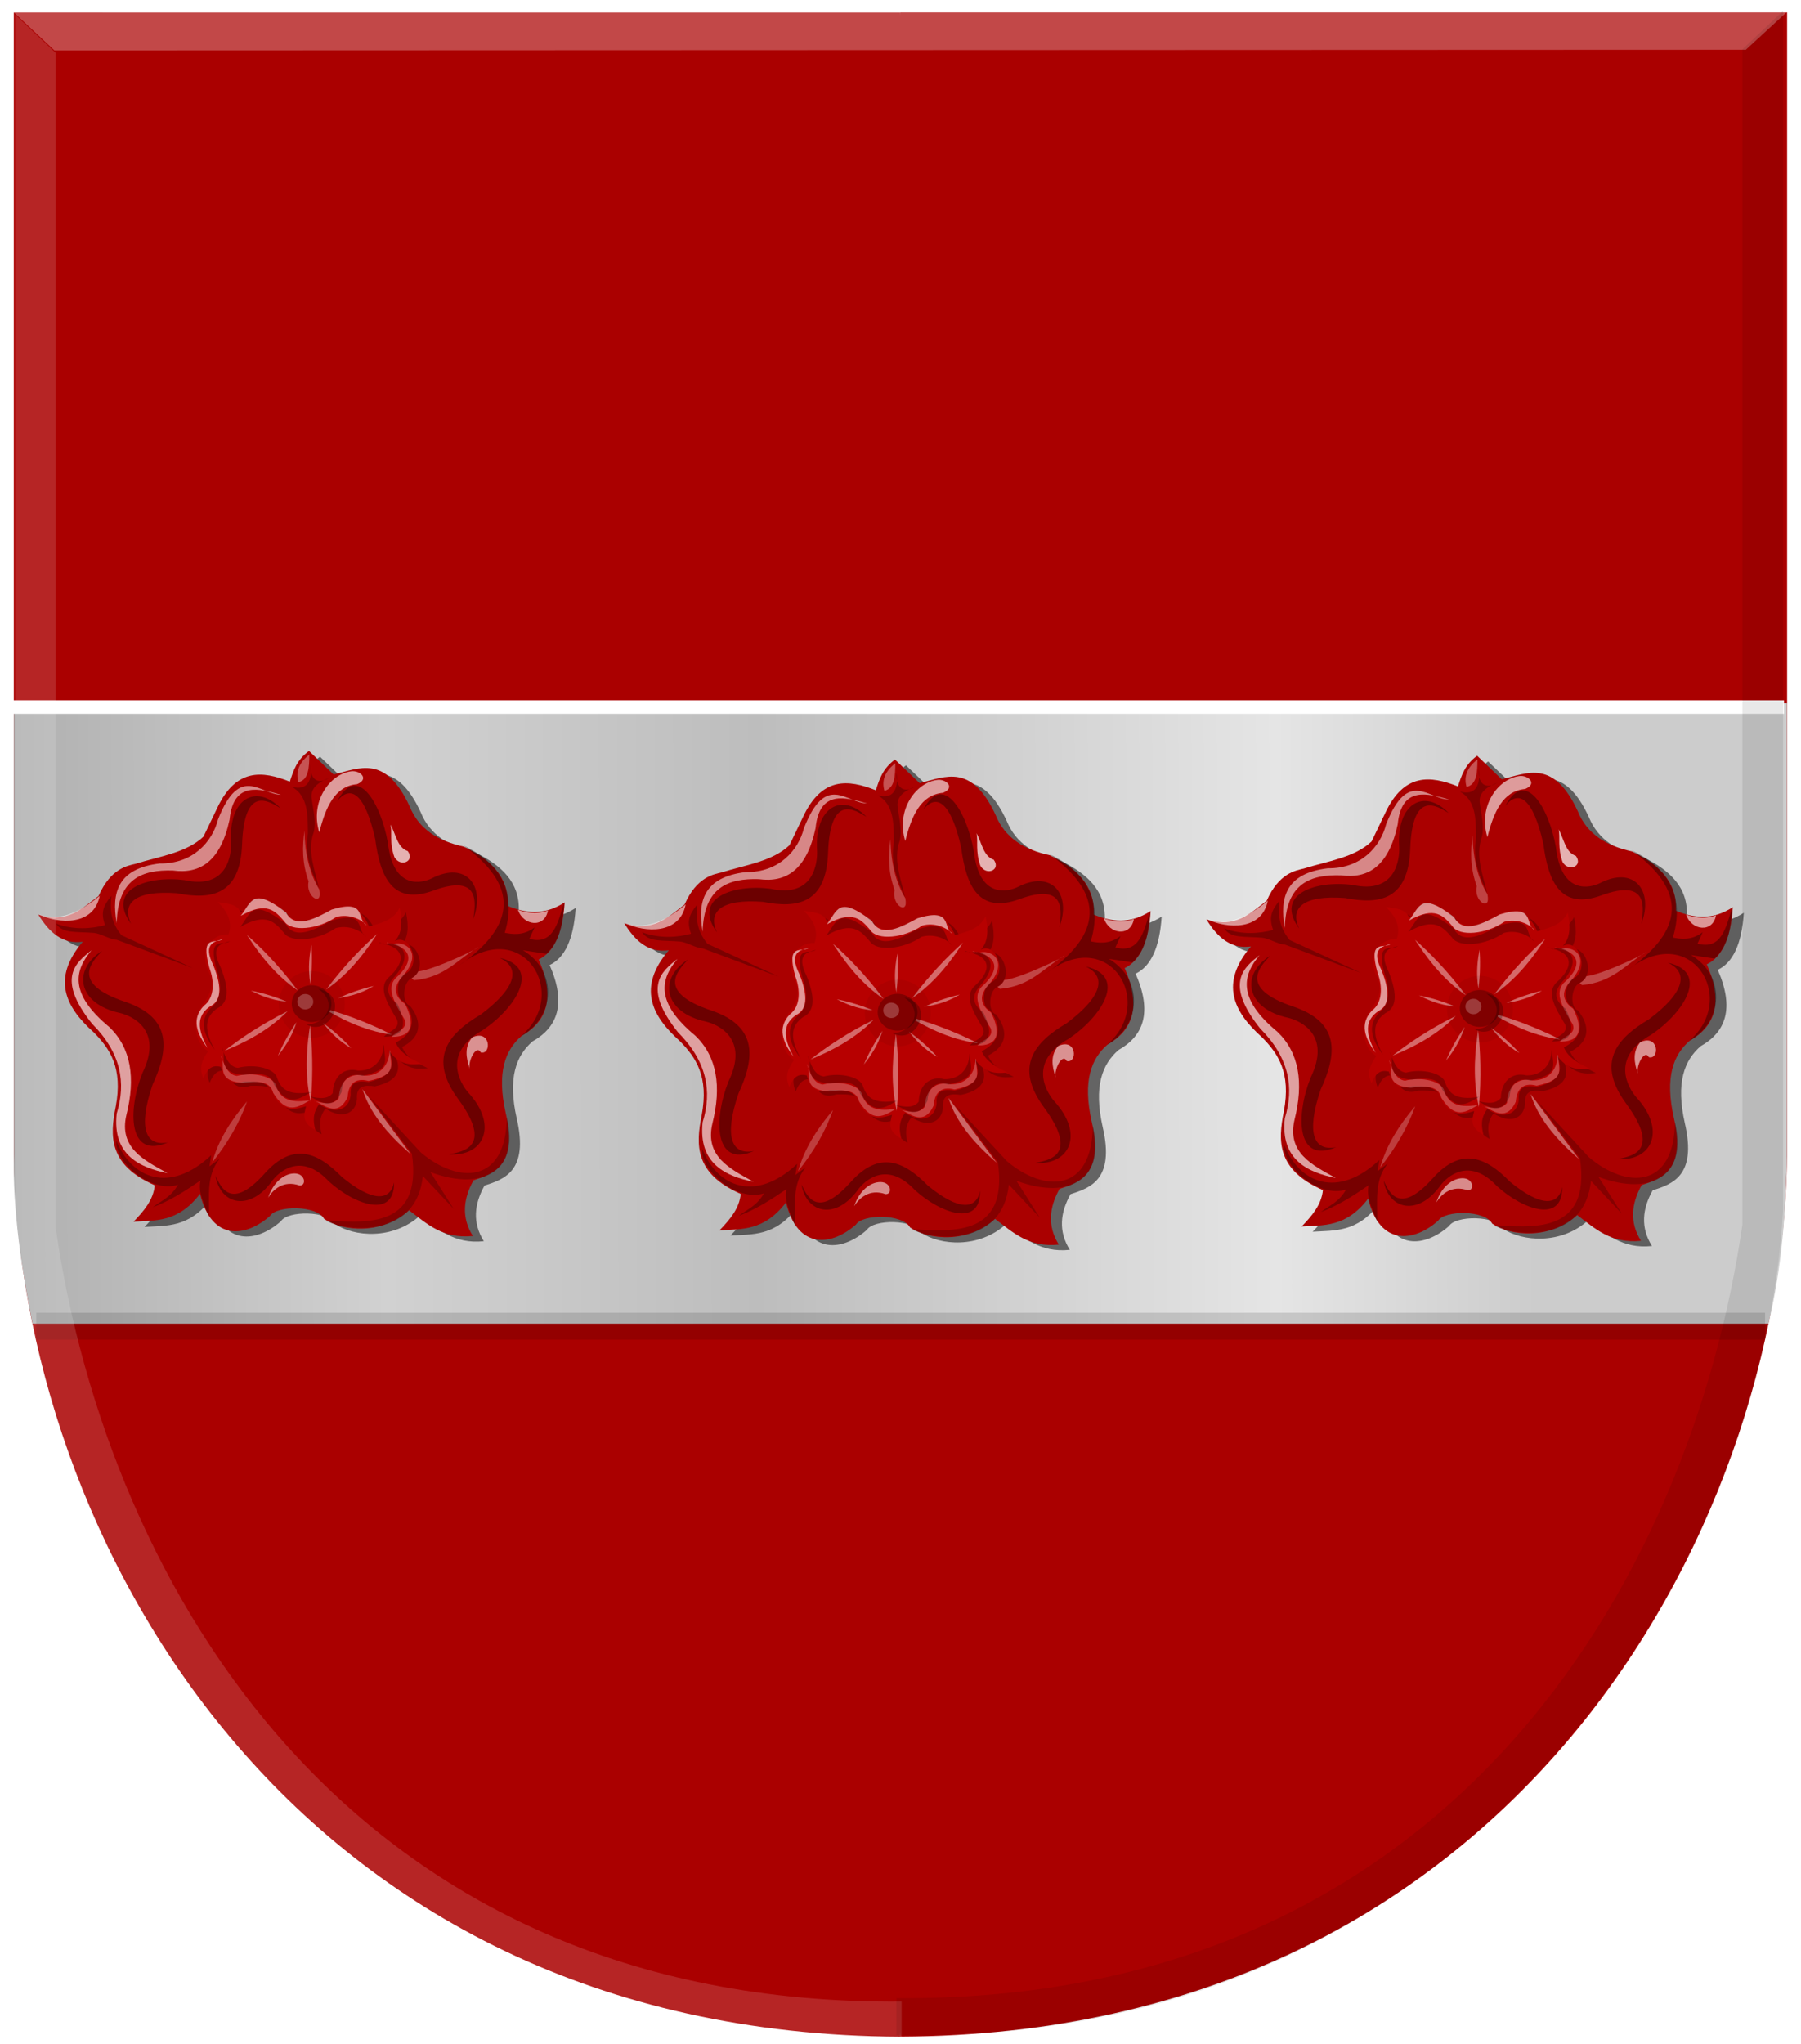 <?xml version="1.0" encoding="UTF-8" standalone="no"?>
<!-- Created with Inkscape (http://www.inkscape.org/) -->

<svg
   xmlns:dc="http://purl.org/dc/elements/1.1/"
   xmlns:cc="http://creativecommons.org/ns#"
   xmlns:rdf="http://www.w3.org/1999/02/22-rdf-syntax-ns#"
   xmlns:svg="http://www.w3.org/2000/svg"
   xmlns="http://www.w3.org/2000/svg"
   xmlns:xlink="http://www.w3.org/1999/xlink"
   xmlns:sodipodi="http://sodipodi.sourceforge.net/DTD/sodipodi-0.dtd"
   xmlns:inkscape="http://www.inkscape.org/namespaces/inkscape"
   width="117.562"
   height="133.411"
   id="svg6863"
   version="1.1"
   inkscape:version="0.48.4 r9939"
   sodipodi:docname="Nieuw document 7">
  <defs
     id="defs6865">
    <filter
       height="1.171"
       y="-0.086"
       width="1.218"
       x="-0.109"
       id="filter4248-1-0-6-91-8"
       inkscape:collect="always"
       color-interpolation-filters="sRGB">
      <feGaussianBlur
         id="feGaussianBlur4250-2-0-3-8-0"
         stdDeviation="0.499"
         inkscape:collect="always" />
    </filter>
    <filter
       height="1.68"
       y="-0.34"
       width="1.763"
       x="-0.381"
       id="filter4214-3-6-6-1-8"
       inkscape:collect="always"
       color-interpolation-filters="sRGB">
      <feGaussianBlur
         id="feGaussianBlur4216-3-1-1-9-5"
         stdDeviation="0.971"
         inkscape:collect="always" />
    </filter>
    <filter
       id="filter4378-5-53-1"
       inkscape:collect="always"
       color-interpolation-filters="sRGB">
      <feGaussianBlur
         id="feGaussianBlur4380-4-25-4"
         stdDeviation="1.277"
         inkscape:collect="always" />
    </filter>
    <filter
       id="filter4722-2-7"
       inkscape:collect="always"
       color-interpolation-filters="sRGB">
      <feGaussianBlur
         id="feGaussianBlur4724-5-3"
         stdDeviation="4.735"
         inkscape:collect="always" />
    </filter>
    <filter
       height="1.171"
       y="-0.086"
       width="1.218"
       x="-0.109"
       id="filter4248-1-0-6-91-7"
       inkscape:collect="always"
       color-interpolation-filters="sRGB">
      <feGaussianBlur
         id="feGaussianBlur4250-2-0-3-8-1"
         stdDeviation="0.499"
         inkscape:collect="always" />
    </filter>
    <filter
       height="1.68"
       y="-0.34"
       width="1.763"
       x="-0.381"
       id="filter4214-3-6-6-1-6"
       inkscape:collect="always"
       color-interpolation-filters="sRGB">
      <feGaussianBlur
         id="feGaussianBlur4216-3-1-1-9-9"
         stdDeviation="0.971"
         inkscape:collect="always" />
    </filter>
    <filter
       id="filter4378-5-53-3"
       inkscape:collect="always"
       color-interpolation-filters="sRGB">
      <feGaussianBlur
         id="feGaussianBlur4380-4-25-0"
         stdDeviation="1.277"
         inkscape:collect="always" />
    </filter>
    <filter
       id="filter4722-2-3"
       inkscape:collect="always"
       color-interpolation-filters="sRGB">
      <feGaussianBlur
         id="feGaussianBlur4724-5-7"
         stdDeviation="4.735"
         inkscape:collect="always" />
    </filter>
    <filter
       height="1.171"
       y="-0.086"
       width="1.218"
       x="-0.109"
       id="filter4248-1-0-6-91"
       inkscape:collect="always"
       color-interpolation-filters="sRGB">
      <feGaussianBlur
         id="feGaussianBlur4250-2-0-3-8"
         stdDeviation="0.499"
         inkscape:collect="always" />
    </filter>
    <filter
       height="1.68"
       y="-0.34"
       width="1.763"
       x="-0.381"
       id="filter4214-3-6-6-1"
       inkscape:collect="always"
       color-interpolation-filters="sRGB">
      <feGaussianBlur
         id="feGaussianBlur4216-3-1-1-9"
         stdDeviation="0.971"
         inkscape:collect="always" />
    </filter>
    <filter
       id="filter4378-5-53"
       inkscape:collect="always"
       color-interpolation-filters="sRGB">
      <feGaussianBlur
         id="feGaussianBlur4380-4-25"
         stdDeviation="1.277"
         inkscape:collect="always" />
    </filter>
    <filter
       id="filter4722-2"
       inkscape:collect="always"
       color-interpolation-filters="sRGB">
      <feGaussianBlur
         id="feGaussianBlur4724-5"
         stdDeviation="4.735"
         inkscape:collect="always" />
    </filter>
    <linearGradient
       y2="76.131"
       x2="-51.395"
       y1="76.131"
       x1="-133.712"
       gradientTransform="matrix(-0.709,0,0,0.726,294.436,365.183)"
       gradientUnits="userSpaceOnUse"
       id="linearGradient50685"
       xlink:href="#linearGradient3944-0-4-9-6-8-2-3-8-6-1-6-0-6-8-6-8-4-2-3-6-2-7-4-1-6"
       inkscape:collect="always" />
    <linearGradient
       id="linearGradient3944-0-4-9-6-8-2-3-8-6-1-6-0-6-8-6-8-4-2-3-6-2-7-4-1-6"
       inkscape:collect="always">
      <stop
         id="stop3946-9-5-7-1-0-7-1-4-5-3-9-9-1-8-0-0-3-0-1-2-5-6-8-2-3"
         offset="0"
         style="stop-color:#000000;stop-opacity:1;" />
      <stop
         id="stop3948-4-5-3-8-6-2-2-5-1-8-8-0-3-0-2-8-1-0-9-1-7-1-8-6-4"
         offset="1"
         style="stop-color:#000000;stop-opacity:0;" />
    </linearGradient>
    <linearGradient
       inkscape:collect="always"
       xlink:href="#linearGradient4070-9-0-5"
       id="linearGradient5734"
       gradientUnits="userSpaceOnUse"
       x1="309.286"
       y1="148.853"
       x2="320.714"
       y2="148.853"
       gradientTransform="translate(458.427,563.081)" />
    <linearGradient
       id="linearGradient4070-9-0-5">
      <stop
         style="stop-color:#a3a3a3;stop-opacity:1;"
         offset="0"
         id="stop4072-5-5-3" />
      <stop
         style="stop-color:#b0b0b0;stop-opacity:1;"
         offset="0.143"
         id="stop4074-5-2-2" />
      <stop
         id="stop4076-40-4-9"
         offset="0.321"
         style="stop-color:#d1d1d1;stop-opacity:1;" />
      <stop
         style="stop-color:#bdbdbd;stop-opacity:1;"
         offset="0.5"
         id="stop4078-3-2-7" />
      <stop
         id="stop4080-4-3-3"
         offset="0.75"
         style="stop-color:#e5e5e5;stop-opacity:1;" />
      <stop
         style="stop-color:#cccccc;stop-opacity:1;"
         offset="0.875"
         id="stop4082-1-8-7" />
      <stop
         id="stop4084-2-5-4"
         offset="1"
         style="stop-color:#cccccc;stop-opacity:1;" />
    </linearGradient>
    <linearGradient
       gradientUnits="userSpaceOnUse"
       y2="148.853"
       x2="320.714"
       y1="148.853"
       x1="309.286"
       id="linearGradient5702"
       xlink:href="#linearGradient4070-9-0-5"
       inkscape:collect="always" />
    <linearGradient
       id="linearGradient4053-4">
      <stop
         style="stop-color:#cc992d;stop-opacity:1;"
         offset="0"
         id="stop4055-9" />
      <stop
         style="stop-color:#e1a832;stop-opacity:1;"
         offset="0.143"
         id="stop4057-8" />
      <stop
         id="stop4059-2"
         offset="0.321"
         style="stop-color:#e5cf5c;stop-opacity:1;" />
      <stop
         style="stop-color:#e5c547;stop-opacity:1;"
         offset="0.5"
         id="stop4061-4" />
      <stop
         id="stop4063-5"
         offset="0.75"
         style="stop-color:#ffffa3;stop-opacity:1;" />
      <stop
         style="stop-color:#ffd94d;stop-opacity:1;"
         offset="0.875"
         id="stop4065-2" />
      <stop
         id="stop4067-9"
         offset="1"
         style="stop-color:#ffdb4e;stop-opacity:1;" />
    </linearGradient>
    <linearGradient
       gradientUnits="userSpaceOnUse"
       y2="148.257"
       x2="305.824"
       y1="148.257"
       x1="294.712"
       id="linearGradient5694"
       xlink:href="#linearGradient4053-4"
       inkscape:collect="always"
       gradientTransform="translate(458.427,563.081)" />
    <linearGradient
       inkscape:collect="always"
       xlink:href="#linearGradient4070-9-0-5"
       id="linearGradient7844"
       x1="254.365"
       y1="420.428"
       x2="389.805"
       y2="420.176"
       gradientUnits="userSpaceOnUse" />
  </defs>
  <sodipodi:namedview
     id="base"
     pagecolor="#ffffff"
     bordercolor="#666666"
     borderopacity="1.0"
     inkscape:pageopacity="0.0"
     inkscape:pageshadow="2"
     inkscape:zoom="2.8"
     inkscape:cx="85.29068"
     inkscape:cy="38.202173"
     inkscape:document-units="px"
     inkscape:current-layer="layer1"
     showgrid="false"
     fit-margin-top="0"
     fit-margin-left="0"
     fit-margin-right="0"
     fit-margin-bottom="0"
     inkscape:window-width="1600"
     inkscape:window-height="837"
     inkscape:window-x="-8"
     inkscape:window-y="-8"
     inkscape:window-maximized="1" />
  <g
     inkscape:label="Laag 1"
     inkscape:groupmode="layer"
     id="layer1"
     transform="translate(-272.656,-354.031)">
    <path
       inkscape:connector-curvature="0"
       sodipodi:nodetypes="ccccc"
       id="path2836"
       d="m 331.433,354.846 -57.875,0 0,74.653 c 0.323,24.647 18.022,57.287 57.875,57.465 z"
       style="fill:#aa0000;fill-opacity:1;stroke:#000000;stroke-width:0.719px;stroke-linecap:butt;stroke-linejoin:miter;stroke-opacity:0" />
    <path
       inkscape:connector-curvature="0"
       sodipodi:nodetypes="ccccc"
       id="path2836-5"
       d="m 331.436,354.841 57.875,0 0,74.653 c -0.323,24.647 -18.022,57.287 -57.875,57.465 -5.909,-43.331 -9.994,-86.88 0,-132.118 z"
       style="fill:#aa0000;fill-opacity:1;stroke:#000000;stroke-width:0.719px;stroke-linecap:butt;stroke-linejoin:miter;stroke-opacity:0" />
    <path
       sodipodi:nodetypes="ccccc"
       inkscape:connector-curvature="0"
       id="path4533-2"
       d="m 273.555,354.837 2.65,2.484 110.411,-0.042 2.694,-2.48 z"
       style="fill:#ffffff;fill-opacity:0.283;stroke:#000000;stroke-width:0.719px;stroke-linecap:butt;stroke-linejoin:miter;stroke-opacity:0" />
    <path
       style="fill:url(#linearGradient7844);fill-opacity:1;stroke:#000000;stroke-width:1px;stroke-linecap:butt;stroke-linejoin:miter;stroke-opacity:0"
       d="m 273.559,399.927 0,29.435 c -0.072,3.718 0.501,7.489 1.219,11.062 l 113.32,0 c 0.912,-3.901 1.109,-7.317 1.207,-10.666 l 0,-29.831 z"
       id="path10051"
       inkscape:connector-curvature="0"
       sodipodi:nodetypes="ccccccc" />
    <rect
       style="opacity:1;fill:#ffffff;fill-opacity:1;stroke:#000000;stroke-width:0.049;stroke-miterlimit:4;stroke-opacity:0;stroke-dasharray:none"
       id="rect16352"
       width="116.051"
       height="0.887"
       x="273.055"
       y="399.732" />
    <rect
       style="opacity:0.278;fill:#000000;fill-opacity:0.477;stroke:#000000;stroke-width:0.068;stroke-miterlimit:4;stroke-opacity:0;stroke-dasharray:none"
       id="rect16352-1"
       width="112.847"
       height="1.756"
       x="275.026"
       y="439.713" />
    <path
       inkscape:connector-curvature="0"
       sodipodi:nodetypes="ccccccccccccccccccccccccccc"
       id="path2828-7-8"
       d="m 42.378,-18.772 c -4.74,3.291 -5.981,7.281 -7.326,11.251 -10.591,-4.042 -20.596,-4.92 -27.735,9.681 l -5.233,10.466 c -6.532,5.943 -16.805,7.209 -25.904,9.943 -3.113,0.733 -9.485,1.633 -14.129,11.774 -6.322,4.588 -12.007,10.267 -23.025,6.803 4.179,6.592 9.355,10.993 17.007,9.943 -11.96,13.505 -6.742,23.887 4.186,33.23 6.158,5.963 11.166,12.987 8.373,27.212 -2.276,10.844 -2.721,21.371 14.914,28.782 -0.535,5.316 -4.139,9.403 -8.111,13.344 8.46,-0.526 16.92,0.378 25.38,-10.204 4.529,17.722 17.686,15.767 26.689,8.111 2.499,-3.906 17.918,-4.002 20.671,1.047 7.197,4.616 22.009,5.908 32.445,-3.14 6.753,4.886 12.882,10.575 24.334,9.419 -4.427,-6.803 -3.673,-13.606 0.262,-20.409 7.257,-2.29 17.009,-5.075 12.298,-24.595 -3.51,-14.935 -0.204,-23.055 6.018,-28.258 9.536,-5.175 13.031,-13.764 6.541,-27.997 5.675,-2.594 9.151,-9.27 9.943,-20.932 -8.066,4.986 -15.035,3.934 -21.717,1.308 0.514,-10.897 -6.86,-17.06 -16.746,-21.717 C 91.751,14.275 84.331,9.921 80.841,1.636 71.637,-17.538 61.674,-12.452 51.798,-10.138 l -9.419,-8.635 z"
       style="fill:#000000;fill-opacity:0.535;stroke:#000000;stroke-width:1px;stroke-linecap:butt;stroke-linejoin:miter;stroke-opacity:0;filter:url(#filter4722-2)"
       transform="matrix(0.171,0,0,0.178,286.298,406.762)" />
    <path
       inkscape:connector-curvature="0"
       sodipodi:nodetypes="ccccccccccccccccccccccccccc"
       id="path2828-6"
       d="m 292.829,403.043 c -0.811,0.586 -1.023,1.298 -1.253,2.005 -1.811,-0.72 -3.522,-0.877 -4.743,1.725 l -0.895,1.865 c -1.117,1.059 -2.874,1.285 -4.43,1.772 -0.532,0.131 -1.622,0.291 -2.416,2.098 -1.081,0.818 -2.053,1.83 -3.938,1.212 0.715,1.175 1.6,1.959 2.908,1.772 -2.045,2.407 -1.153,4.257 0.716,5.922 1.053,1.063 1.909,2.314 1.432,4.85 -0.389,1.932 -0.465,3.809 2.55,5.129 -0.091,0.947 -0.708,1.676 -1.387,2.378 1.447,-0.094 2.894,0.067 4.34,-1.819 0.775,3.158 3.024,2.81 4.564,1.446 0.427,-0.696 3.064,-0.713 3.535,0.187 1.231,0.823 3.764,1.053 5.548,-0.56 1.155,0.871 2.203,1.885 4.161,1.679 -0.757,-1.212 -0.628,-2.425 0.045,-3.637 1.241,-0.408 2.909,-0.905 2.103,-4.383 -0.6,-2.662 -0.035,-4.109 1.029,-5.036 1.631,-0.922 2.228,-2.453 1.119,-4.989 0.97,-0.462 1.565,-1.652 1.7,-3.73 -1.379,0.889 -2.571,0.701 -3.714,0.233 0.088,-1.942 -1.173,-3.04 -2.864,-3.87 -1.669,-0.359 -2.938,-1.135 -3.535,-2.611 -1.574,-3.417 -3.278,-2.511 -4.967,-2.098 l -1.611,-1.539 z"
       style="fill:#aa0000;fill-opacity:1;stroke:#000000;stroke-width:0.175px;stroke-linecap:butt;stroke-linejoin:miter;stroke-opacity:0" />
    <path
       inkscape:connector-curvature="0"
       sodipodi:nodetypes="ccccccc"
       id="path2830-77"
       d="m 279.323,416.094 c -1.963,1.234 -1.604,3.464 1.171,4.056 0.753,0.18 2.849,1.078 1.455,3.924 -0.964,2.44 -0.939,5.657 1.677,4.517 -1.432,0.29 -1.996,-0.86 -1.012,-3.759 1.081,-2.336 1.251,-4.381 -1.772,-5.408 -3.673,-1.221 -2.139,-2.655 -1.519,-3.33 z"
       style="fill:#000000;fill-opacity:0.367;stroke:#000000;stroke-width:0.175px;stroke-linecap:butt;stroke-linejoin:miter;stroke-opacity:0" />
    <path
       inkscape:connector-curvature="0"
       sodipodi:nodetypes="ccccccc"
       id="path2830-1-2"
       d="m 303.556,413.992 c 0.806,-2.167 -0.491,-3.78 -2.723,-2.627 -0.615,0.297 -2.513,0.798 -2.862,-2.351 -0.463,-2.564 -1.985,-5.181 -3.296,-2.706 0.874,-1.082 1.809,-0.473 2.472,2.478 0.331,2.548 1.168,4.321 3.779,3.378 3.16,-1.167 2.75,0.91 2.629,1.828 z"
       style="fill:#000000;fill-opacity:0.367;stroke:#000000;stroke-width:0.175px;stroke-linecap:butt;stroke-linejoin:miter;stroke-opacity:0" />
    <path
       inkscape:connector-curvature="0"
       sodipodi:nodetypes="ccccccc"
       id="path2830-4-2"
       d="m 290.966,406.78 c -1.565,-1.613 -3.41,-0.671 -3.225,2.225 0.033,0.791 -0.219,3.097 -3.038,2.471 -2.36,-0.308 -5.145,0.564 -3.498,2.847 -0.612,-1.338 0.244,-2.198 3.007,-1.991 2.299,0.452 4.116,0.08 4.246,-3.175 0.135,-3.949 1.765,-2.812 2.508,-2.377 z"
       style="fill:#000000;fill-opacity:0.367;stroke:#000000;stroke-width:0.175px;stroke-linecap:butt;stroke-linejoin:miter;stroke-opacity:0" />
    <path
       inkscape:connector-curvature="0"
       sodipodi:nodetypes="ccccccc"
       id="path2830-9-9"
       d="m 301.969,429.375 c 2.288,0.153 3.213,-1.893 1.258,-4.027 -0.52,-0.596 -1.75,-2.579 0.952,-4.088 2.127,-1.432 3.867,-4.089 1.094,-4.707 1.335,0.613 1.169,1.893 -1.225,3.689 -2.166,1.276 -3.425,2.855 -1.504,5.495 2.349,3.186 0.305,3.452 -0.575,3.638 z"
       style="fill:#000000;fill-opacity:0.367;stroke:#000000;stroke-width:0.175px;stroke-linecap:butt;stroke-linejoin:miter;stroke-opacity:0" />
    <path
       inkscape:connector-curvature="0"
       sodipodi:nodetypes="ccccccc"
       id="path2830-8-4"
       d="m 286.724,430.777 c 0.333,1.928 2.273,2.326 3.706,0.315 0.405,-0.54 1.855,-1.92 3.696,0.05 1.658,1.507 4.288,2.471 4.255,0.057 -0.254,1.22 -1.385,1.313 -3.41,-0.35 -1.533,-1.568 -3.141,-2.327 -5.013,-0.254 -2.253,2.527 -2.896,0.878 -3.234,0.181 z"
       style="fill:#000000;fill-opacity:0.367;stroke:#000000;stroke-width:0.175px;stroke-linecap:butt;stroke-linejoin:miter;stroke-opacity:0" />
    <path
       inkscape:connector-curvature="0"
       sodipodi:nodetypes="ccccsccc"
       id="path3653-19"
       d="m 279.924,412.5 c -0.086,0.825 -0.081,1.66 0.664,2.572 l 4.651,2.143 -4.967,-1.847 c -0.478,-0.026 -1.026,-0.409 -1.488,-0.448 -1.127,-0.096 -2.053,0.06 -2.467,-0.607 1.168,0.439 2.344,0.332 3.196,0.099 -0.277,-0.776 -0.154,-1.224 0.411,-1.912 z"
       style="fill:#000000;fill-opacity:0.274;stroke:#000000;stroke-width:0.175px;stroke-linecap:butt;stroke-linejoin:miter;stroke-opacity:0" />
    <path
       inkscape:connector-curvature="0"
       sodipodi:nodetypes="ccccccc"
       id="path3677-6"
       d="m 280.272,414.28 c -0.352,-1.988 0.065,-3.564 2.816,-3.891 2.159,0.031 3.432,-1.417 3.797,-2.869 1.436,-3.655 2.754,-1.636 4.113,-1.616 -1.37,-0.387 -3.108,-0.922 -3.354,1.616 -0.588,2.744 -1.935,3.57 -3.702,3.33 -2.004,-0.06 -3.592,0.522 -3.67,3.429 z"
       style="fill:#ffffff;fill-opacity:0.53;stroke:#000000;stroke-width:0.175px;stroke-linecap:butt;stroke-linejoin:miter;stroke-opacity:0" />
    <path
       inkscape:connector-curvature="0"
       sodipodi:nodetypes="ccc"
       id="path3679-9"
       d="m 275.162,413.703 c 1.359,0.655 3.622,0.754 4.002,-1.204 -1.413,1.181 -2.758,1.691 -4.002,1.204 z"
       style="fill:#ffffff;fill-opacity:0.581;stroke:#000000;stroke-width:0.175px;stroke-linecap:butt;stroke-linejoin:miter;stroke-opacity:0" />
    <path
       inkscape:connector-curvature="0"
       sodipodi:nodetypes="ccccccc"
       id="path3681-8"
       d="m 278.627,416.061 c -1.016,0.793 -2.323,1.824 0.032,4.781 1.908,1.909 2.233,3.873 1.614,5.869 -0.303,2.722 1.54,3.537 3.322,3.891 -1.554,-0.853 -3.186,-1.657 -2.689,-3.792 0.609,-2.422 0.309,-4.37 -1.107,-5.737 -2.639,-2.182 -2.286,-3.7 -1.171,-5.012 z"
       style="fill:#ffffff;fill-opacity:0.628;stroke:#000000;stroke-width:0.175px;stroke-linecap:butt;stroke-linejoin:miter;stroke-opacity:0" />
    <path
       inkscape:connector-curvature="0"
       sodipodi:nodetypes="ccc"
       id="path3683-2"
       d="m 288.783,425.92 c -0.468,1.33 -1.22,2.66 -2.278,3.99 0.391,-1.426 1.213,-2.739 2.278,-3.99 z"
       style="fill:#ffffff;fill-opacity:0.242;stroke:#000000;stroke-width:0.175px;stroke-linecap:butt;stroke-linejoin:miter;stroke-opacity:0" />
    <path
       inkscape:connector-curvature="0"
       sodipodi:nodetypes="ccccccccc"
       id="path3685-5"
       d="m 280.256,428.475 c 0.99,2.502 3.495,3.481 6.186,0.956 l -0.111,0.725 0.664,-0.495 c -0.905,1.105 -0.663,2.481 -0.696,3.792 -0.293,-0.791 -0.736,-1.583 -0.554,-2.374 -0.992,0.681 -2,1.327 -3.116,1.748 0.558,-0.438 1.163,-0.634 1.645,-1.467 -1.813,0.586 -4.2,-1.59 -4.018,-2.885 z"
       style="fill:#000000;fill-opacity:0.298;stroke:#000000;stroke-width:0.175px;stroke-linecap:butt;stroke-linejoin:miter;stroke-opacity:0" />
    <path
       inkscape:connector-curvature="0"
       sodipodi:nodetypes="cccc"
       id="path3687-5"
       d="m 290.16,432.201 c 0.305,-0.5 0.981,-1.172 2.057,-0.791 0.448,0.017 0.383,-0.772 -0.316,-0.791 -0.71,-0.01 -1.424,0.602 -1.74,1.583 z"
       style="fill:#ffffff;fill-opacity:0.54;stroke:#000000;stroke-width:0.175px;stroke-linecap:butt;stroke-linejoin:miter;stroke-opacity:0" />
    <path
       inkscape:connector-curvature="0"
       sodipodi:nodetypes="ccc"
       id="path3689-4"
       d="m 292.137,405.081 c 0.668,-0.15 0.706,-0.957 0.712,-1.797 -0.638,0.495 -0.917,1.083 -0.712,1.797 z"
       style="fill:#ffffff;fill-opacity:0.326;stroke:#000000;stroke-width:0.175px;stroke-linecap:butt;stroke-linejoin:miter;stroke-opacity:0" />
    <path
       inkscape:connector-curvature="0"
       sodipodi:nodetypes="cccc"
       id="path3691-9"
       d="m 293.498,408.362 c -0.622,-2.005 0.675,-3.804 2.072,-3.99 0.572,-0.084 1.231,0.492 0.396,0.841 -1.457,0.124 -2.055,1.502 -2.468,3.149 z"
       style="fill:#ffffff;fill-opacity:0.609;stroke:#000000;stroke-width:0.175px;stroke-linecap:butt;stroke-linejoin:miter;stroke-opacity:0" />
    <path
       inkscape:connector-curvature="0"
       sodipodi:nodetypes="cccccccc"
       id="path3693-1"
       d="m 291.694,405.378 c 1.076,0.588 1.051,1.837 1.06,3.066 -0.259,1.511 0.303,2.519 0.728,3.611 -0.257,-1.228 -0.795,-2.44 -0.348,-3.709 0.179,-0.691 -0.052,-1.504 -0.142,-2.275 -0.06,-0.784 0.766,-1.096 1.155,-1.269 -0.859,0.546 -1.31,-0.091 -1.202,-0.89 0.11,1.11 -0.243,1.742 -1.25,1.467 z"
       style="fill:#000000;fill-opacity:0.265;stroke:#000000;stroke-width:0.175px;stroke-linecap:butt;stroke-linejoin:miter;stroke-opacity:0" />
    <path
       inkscape:connector-curvature="0"
       sodipodi:nodetypes="cccc"
       id="path3695-2"
       d="m 298.149,407.85 c 0.112,0.505 -0.082,1.192 0.253,2.127 0.396,0.689 1.363,0.268 0.87,-0.396 -0.681,-0.222 -0.78,-1.118 -1.123,-1.731 z"
       style="fill:#ffffff;fill-opacity:0.693;stroke:#000000;stroke-width:0.175px;stroke-linecap:butt;stroke-linejoin:miter;stroke-opacity:0" />
    <path
       inkscape:connector-curvature="0"
       sodipodi:nodetypes="cccc"
       id="path3697-5"
       d="m 292.533,408.246 c -0.142,1.019 -0.174,2.078 0.269,3.314 -0.224,0.998 0.944,1.697 0.696,0.528 -0.616,-1.018 -0.94,-2.296 -0.965,-3.841 z"
       style="fill:#ffffff;fill-opacity:0.26;stroke:#000000;stroke-width:0.175px;stroke-linecap:butt;stroke-linejoin:miter;stroke-opacity:0" />
    <path
       inkscape:connector-curvature="0"
       sodipodi:nodetypes="cccc"
       id="path3699-0"
       d="m 303.881,415.843 c -0.064,0.157 -4.097,2.035 -4.184,1.492 -0.434,0.157 -0.362,0.395 -0.022,0.676 2.027,-0.172 2.87,-1.388 4.206,-2.168 z"
       style="fill:#ffffff;fill-opacity:0.27;stroke:#000000;stroke-width:0.175px;stroke-linecap:butt;stroke-linejoin:miter;stroke-opacity:0" />
    <path
       inkscape:connector-curvature="0"
       sodipodi:nodetypes="cccccccccc"
       id="path3701-83"
       d="m 302.919,409.222 c 1.744,0.81 3.651,2.493 2.685,5.689 0.463,0.087 1.198,0.225 1.946,-0.35 l -0.336,0.746 c 1.556,0.428 1.857,-1.04 2.26,-2.355 -0.065,1.221 -0.197,2.419 -1.141,3.334 l -1.544,-0.233 c 2.235,1.322 2.177,4.299 -0.112,5.596 3.246,-2.784 0.07,-7.868 -4.027,-4.616 3.236,-2.275 4.308,-4.861 0.268,-7.811 z"
       style="fill:#000000;fill-opacity:0.353;stroke:#000000;stroke-width:0.175px;stroke-linecap:butt;stroke-linejoin:miter;stroke-opacity:0" />
    <path
       inkscape:connector-curvature="0"
       sodipodi:nodetypes="ccc"
       id="path3703-9"
       d="m 306.465,413.407 c 0.333,0.139 1.162,0.364 1.958,0.047 -0.209,1.173 -1.607,1.014 -1.958,-0.047 z"
       style="fill:#ffffff;fill-opacity:0.586;stroke:#000000;stroke-width:0.175px;stroke-linecap:butt;stroke-linejoin:miter;stroke-opacity:0" />
    <path
       inkscape:connector-curvature="0"
       sodipodi:nodetypes="ccccccccc"
       id="path3705-3"
       d="m 296.744,425.589 2.797,3.73 c 0.753,5.133 -3.407,4.441 -5.66,4.383 1.594,0.778 5.968,1.104 6.376,-2.914 l 2.014,2.145 -1.521,-2.401 c 3.612,1.338 5.836,-0.246 4.989,-3.567 -0.058,4.352 -3.167,4.356 -5.615,2.285 l -3.378,-3.66 z"
       style="fill:#000000;fill-opacity:0.219;stroke:#000000;stroke-width:0.175px;stroke-linecap:butt;stroke-linejoin:miter;stroke-opacity:0" />
    <path
       inkscape:connector-curvature="0"
       sodipodi:nodetypes="ccc"
       id="path3707-9"
       d="m 299.473,429.366 -3.155,-4.243 c 0.45,1.48 1.572,2.887 3.155,4.243 z"
       style="fill:#ffffff;fill-opacity:0.395;stroke:#000000;stroke-width:0.175px;stroke-linecap:butt;stroke-linejoin:miter;stroke-opacity:0" />
    <path
       inkscape:connector-curvature="0"
       sodipodi:nodetypes="cccc"
       id="path3709-6"
       d="m 303.321,423.794 c -0.142,-0.481 0.43,-1.631 0.716,-1.073 0.718,0.176 0.665,-1.54 -0.559,-0.979 -0.515,0.61 -0.41,1.319 -0.157,2.052 z"
       style="fill:#ffffff;fill-opacity:0.567;stroke:#000000;stroke-width:0.175px;stroke-linecap:butt;stroke-linejoin:miter;stroke-opacity:0" />
    <path
       inkscape:connector-curvature="0"
       sodipodi:nodetypes="ccccccccccccccccccsccccccc"
       id="path3724-7"
       d="m 5.804,36.231 c 3.729,3.516 5.751,7.342 4.07,11.841 -4.221,-0.501 -11.259,3.457 -8.141,12.581 3.228,5.616 1.142,8.817 -0.925,12.026 -5.319,6.006 -4.065,15.299 1.295,18.132 -1.821,2.728 -3.86,5.348 -1.85,9.991 1.263,-2.95 2.955,-5.213 6.661,-4.255 1.288,4.297 3.664,6.961 8.881,5.365 5.007,-0.109 10.02,-0.229 11.656,5.92 4.335,5.618 8.17,4.24 12.026,3.145 -0.678,2.899 -1.998,5.797 3.515,8.696 -0.717,-2.972 -1.195,-5.979 1.48,-9.436 6.198,4.051 11.551,1.956 12.026,-3.515 -0.384,-4.8 2.832,-5.2 6.846,-4.625 10.623,-2.223 9.519,-7.59 7.586,-11.656 3.89,5.311 8.204,5.526 12.581,4.995 -4.104,-1.922 -8.118,-3.916 -9.806,-7.771 8.904,-4.362 6.558,-10.917 2.96,-15.171 -3.028,-0.649 -2.808,-8.513 0.555,-9.991 6.585,-2.893 2.133,-15.035 -3.885,-12.026 2.78,-2.719 3.01,-7.031 1.85,-12.211 -2.26,4.557 -6.996,5.649 -11.656,6.846 -3.203,-6.859 -8.22,-9.762 -16.836,-4.81 -6.301,4.612 -12.077,3.713 -17.392,-2.035 -6.399,-5.186 -10.649,-2.206 -14.616,1.85 -1.564,-3.389 -5.442,-3.308 -8.881,-3.885 z"
       style="fill:#820000;fill-opacity:1;stroke:#000000;stroke-width:1px;stroke-linecap:butt;stroke-linejoin:miter;stroke-opacity:0;filter:url(#filter4378-5-53)"
       transform="matrix(0.171,0,0,0.178,286.298,406.762)" />
    <path
       inkscape:connector-curvature="0"
       sodipodi:nodetypes="ccccccccccccccccccsccccccc"
       id="path3724-8-3-9"
       d="m 286.876,412.913 c 0.638,0.627 0.983,1.308 0.696,2.11 -0.722,-0.089 -1.925,0.616 -1.392,2.242 0.552,1.001 0.195,1.571 -0.158,2.143 -0.91,1.07 -0.695,2.726 0.221,3.231 -0.311,0.486 -0.66,0.953 -0.316,1.781 0.216,-0.526 0.505,-0.929 1.139,-0.758 0.22,0.766 0.627,1.241 1.519,0.956 0.856,-0.019 1.713,-0.041 1.993,1.055 0.741,1.001 1.397,0.756 2.057,0.561 -0.116,0.517 -0.342,1.033 0.601,1.55 -0.123,-0.53 -0.204,-1.066 0.253,-1.682 1.06,0.722 1.975,0.349 2.057,-0.626 -0.066,-0.855 0.484,-0.927 1.171,-0.824 1.817,-0.396 1.628,-1.353 1.297,-2.077 0.665,0.947 1.403,0.985 2.151,0.89 -0.702,-0.342 -1.388,-0.698 -1.677,-1.385 1.523,-0.777 1.121,-1.946 0.506,-2.704 -0.518,-0.116 -0.48,-1.517 0.095,-1.781 1.126,-0.516 0.365,-2.68 -0.664,-2.143 0.475,-0.484 0.515,-1.253 0.316,-2.176 -0.386,0.812 -1.196,1.007 -1.993,1.22 -0.548,-1.222 -1.406,-1.74 -2.879,-0.857 -1.078,0.822 -2.065,0.662 -2.974,-0.363 -1.094,-0.924 -1.821,-0.393 -2.5,0.33 -0.268,-0.604 -0.931,-0.589 -1.519,-0.692 z"
       style="fill:#b70000;fill-opacity:1;stroke:#000000;stroke-width:0.175px;stroke-linecap:butt;stroke-linejoin:miter;stroke-opacity:0" />
    <path
       inkscape:connector-curvature="0"
       sodipodi:nodetypes="ccccccc"
       id="path3677-2-7-4-9"
       d="m 286.209,422.439 c -0.721,-0.956 -1.063,-1.89 -0.256,-2.753 0.72,-0.526 0.699,-1.608 0.377,-2.463 -0.639,-2.282 0.409,-1.552 0.863,-1.884 -0.569,0.141 -1.304,0.297 -0.613,1.693 0.641,1.59 0.449,2.363 -0.206,2.682 -0.678,0.473 -1.024,1.178 -0.165,2.726 z"
       style="fill:#ffffff;fill-opacity:0.591;stroke:#000000;stroke-width:0.175px;stroke-linecap:butt;stroke-linejoin:miter;stroke-opacity:0" />
    <path
       inkscape:connector-curvature="0"
       sodipodi:nodetypes="cccccccc"
       id="path3677-2-4-4-4-76"
       d="m 288.372,413.806 c 0.708,-0.905 0.733,-1.928 2.953,-0.228 0.594,1.159 2.001,0.347 2.98,-0.178 2.35,-0.718 1.595,0.664 2.285,1.02 -0.408,-0.422 -1.171,-0.761 -1.986,-0.54 -1.212,0.833 -2.937,0.97 -3.377,0.303 -0.589,-0.678 -1.138,-1.36 -2.856,-0.378 l 0,0 z"
       style="fill:#ffffff;fill-opacity:0.567;stroke:#000000;stroke-width:0.175px;stroke-linecap:butt;stroke-linejoin:miter;stroke-opacity:0" />
    <path
       inkscape:connector-curvature="0"
       sodipodi:nodetypes="cccccccc"
       id="path3677-2-4-5-2-6-9"
       d="m 292.888,425.839 c -0.765,0.459 -1.507,0.979 -2.399,-0.474 -0.204,-0.843 -1.148,-0.756 -1.994,-0.652 -1.897,-0.147 -1.02,-1.316 -1.431,-1.796 0.187,0.447 0.402,1.265 1.052,1.337 1.098,-0.28 2.421,0.029 2.569,0.674 0.253,0.698 0.697,1.156 2.202,0.911 l 0,0 z"
       style="fill:#ffffff;fill-opacity:0.256;stroke:#000000;stroke-width:0.175px;stroke-linecap:butt;stroke-linejoin:miter;stroke-opacity:0" />
    <path
       inkscape:connector-curvature="0"
       sodipodi:nodetypes="cccccccc"
       id="path3677-2-4-5-5-7-0-35"
       d="m 298.121,422.585 c -0.023,0.883 0.59,1.582 -1.41,1.996 -0.955,-0.255 -1.311,0.314 -1.363,1.051 -0.717,1.552 -1.806,0.247 -2.226,0.263 0.461,0.082 1.235,0.343 1.65,-0.184 0.032,-1.111 0.735,-1.698 1.664,-1.474 0.917,0.026 1.613,-0.573 1.653,-1.651 l 0.032,0 z"
       style="fill:#ffffff;fill-opacity:0.256;stroke:#000000;stroke-width:0.175px;stroke-linecap:butt;stroke-linejoin:miter;stroke-opacity:0" />
    <path
       inkscape:connector-curvature="0"
       sodipodi:nodetypes="ccccccccc"
       id="path3677-2-4-5-5-1-7-6-7"
       d="m 298.272,415.676 c 0.666,-0.312 2.158,0.414 0.622,2.131 -0.685,0.74 -0.385,1.343 0.205,1.754 1.111,2.238 -0.608,2.13 -0.879,2.147 0.296,-0.378 1.085,-0.489 0.85,-1.125 -0.641,-1.071 -1.215,-2.02 -0.599,-2.697 1.22,-1.064 1.173,-2.026 -0.563,-2.313 l 0.016,-0.029 0.348,0.132 z"
       style="fill:#ffffff;fill-opacity:0.256;stroke:#000000;stroke-width:0.175px;stroke-linecap:butt;stroke-linejoin:miter;stroke-opacity:0" />
    <path
       inkscape:connector-curvature="0"
       sodipodi:nodetypes="ccc"
       id="path3836-9-6-6"
       d="m 288.775,415.057 c 0.576,0.884 1.661,2.492 3.322,3.627 -1.171,-1.564 -2.396,-2.81 -3.322,-3.627 z"
       style="fill:#ffffff;fill-opacity:0.414;stroke:#000000;stroke-width:0.175px;stroke-linecap:butt;stroke-linejoin:miter;stroke-opacity:0" />
    <path
       inkscape:connector-curvature="0"
       sodipodi:nodetypes="ccc"
       id="path3836-5-3-1-6"
       d="m 297.27,414.991 c -0.576,0.884 -1.661,2.492 -3.322,3.627 1.171,-1.564 2.396,-2.81 3.322,-3.627 z"
       style="fill:#ffffff;fill-opacity:0.414;stroke:#000000;stroke-width:0.175px;stroke-linecap:butt;stroke-linejoin:miter;stroke-opacity:0" />
    <path
       inkscape:connector-curvature="0"
       sodipodi:nodetypes="ccc"
       id="path3836-7-1-8-5"
       d="m 287.316,422.616 c 0.953,-0.394 2.696,-1.146 4.12,-2.589 -1.72,0.85 -3.153,1.825 -4.12,2.589 z"
       style="fill:#ffffff;fill-opacity:0.414;stroke:#000000;stroke-width:0.175px;stroke-linecap:butt;stroke-linejoin:miter;stroke-opacity:0" />
    <path
       inkscape:connector-curvature="0"
       sodipodi:nodetypes="ccc"
       id="path3836-1-9-4-8"
       d="m 292.894,420.958 c -0.158,1.056 -0.42,3.002 0.05,5.014 0.169,-1.976 0.091,-3.757 -0.05,-5.014 z"
       style="fill:#ffffff;fill-opacity:0.414;stroke:#000000;stroke-width:0.175px;stroke-linecap:butt;stroke-linejoin:miter;stroke-opacity:0" />
    <path
       inkscape:connector-curvature="0"
       sodipodi:nodetypes="ccc"
       id="path3836-2-8-9-2"
       d="m 293.731,419.828 c 0.891,0.53 2.543,1.477 4.514,1.734 -1.712,-0.868 -3.338,-1.425 -4.514,-1.734 z"
       style="fill:#ffffff;fill-opacity:0.414;stroke:#000000;stroke-width:0.175px;stroke-linecap:butt;stroke-linejoin:miter;stroke-opacity:0" />
    <path
       inkscape:connector-curvature="0"
       sodipodi:nodetypes="ccc"
       id="path3836-22-6-6-5"
       d="m 289.027,418.689 c 0.457,0.232 1.307,0.645 2.343,0.714 -0.883,-0.373 -1.728,-0.597 -2.343,-0.714 z"
       style="fill:#ffffff;fill-opacity:0.414;stroke:#000000;stroke-width:0.175px;stroke-linecap:butt;stroke-linejoin:miter;stroke-opacity:0" />
    <path
       inkscape:connector-curvature="0"
       sodipodi:nodetypes="ccc"
       id="path3836-22-1-5-3-44"
       d="m 292.986,415.697 c -0.1,0.52 -0.268,1.481 -0.07,2.543 0.123,-0.984 0.117,-1.894 0.07,-2.543 z"
       style="fill:#ffffff;fill-opacity:0.414;stroke:#000000;stroke-width:0.175px;stroke-linecap:butt;stroke-linejoin:miter;stroke-opacity:0" />
    <path
       inkscape:connector-curvature="0"
       sodipodi:nodetypes="ccc"
       id="path3836-22-8-0-7-1"
       d="m 290.791,422.951 c 0.324,-0.408 0.91,-1.171 1.219,-2.204 -0.556,0.806 -0.965,1.609 -1.219,2.204 z"
       style="fill:#ffffff;fill-opacity:0.414;stroke:#000000;stroke-width:0.175px;stroke-linecap:butt;stroke-linejoin:miter;stroke-opacity:0" />
    <path
       inkscape:connector-curvature="0"
       sodipodi:nodetypes="ccc"
       id="path3836-22-7-2-8-61"
       d="m 293.731,420.793 c 0.326,0.407 0.939,1.146 1.857,1.651 -0.659,-0.717 -1.342,-1.282 -1.857,-1.651 z"
       style="fill:#ffffff;fill-opacity:0.414;stroke:#000000;stroke-width:0.175px;stroke-linecap:butt;stroke-linejoin:miter;stroke-opacity:0" />
    <path
       inkscape:connector-curvature="0"
       sodipodi:nodetypes="ccc"
       id="path3836-22-89-8-8-6"
       d="m 294.734,419.18 c 0.503,-0.079 1.427,-0.24 2.319,-0.795 -0.93,0.214 -1.749,0.529 -2.319,0.795 z"
       style="fill:#ffffff;fill-opacity:0.414;stroke:#000000;stroke-width:0.175px;stroke-linecap:butt;stroke-linejoin:miter;stroke-opacity:0" />
    <path
       inkscape:connector-curvature="0"
       sodipodi:nodetypes="ccccccc"
       id="path3677-2-2-6-2-3"
       d="m 286.682,422.563 c -0.721,-0.956 -1.063,-1.89 -0.256,-2.753 0.72,-0.526 0.699,-1.608 0.377,-2.463 -0.639,-2.282 0.409,-1.552 0.863,-1.884 -0.569,0.141 -1.304,0.297 -0.613,1.693 0.641,1.59 0.449,2.363 -0.206,2.682 -0.678,0.473 -1.024,1.178 -0.165,2.726 z"
       style="fill:#000000;fill-opacity:0.256;stroke:#000000;stroke-width:0.175px;stroke-linecap:butt;stroke-linejoin:miter;stroke-opacity:0" />
    <path
       inkscape:connector-curvature="0"
       sodipodi:nodetypes="cccccccc"
       id="path3677-2-4-7-0-9-3"
       d="m 288.335,414.535 c 0.708,-0.905 0.733,-1.928 2.953,-0.228 0.594,1.159 2.001,0.347 2.98,-0.178 2.35,-0.718 1.595,0.664 2.285,1.02 -0.408,-0.422 -1.171,-0.761 -1.986,-0.54 -1.212,0.833 -2.937,0.97 -3.377,0.303 -0.589,-0.678 -1.138,-1.36 -2.856,-0.378 l 0,0 z"
       style="fill:#000000;fill-opacity:0.256;stroke:#000000;stroke-width:0.175px;stroke-linecap:butt;stroke-linejoin:miter;stroke-opacity:0" />
    <path
       inkscape:connector-curvature="0"
       sodipodi:nodetypes="ccccccccc"
       id="path3677-2-4-5-5-1-9-2-1-5"
       d="m 297.77,415.667 c 0.666,-0.312 2.158,0.414 0.622,2.131 -0.685,0.74 -0.385,1.343 0.205,1.754 1.111,2.238 -0.608,2.13 -0.879,2.147 0.296,-0.378 1.085,-0.489 0.85,-1.125 -0.641,-1.071 -1.215,-2.02 -0.599,-2.697 1.22,-1.064 1.173,-2.026 -0.563,-2.313 l 0.016,-0.029 0.348,0.132 z"
       style="fill:#000000;fill-opacity:0.256;stroke:#000000;stroke-width:0.175px;stroke-linecap:butt;stroke-linejoin:miter;stroke-opacity:0" />
    <path
       inkscape:connector-curvature="0"
       sodipodi:nodetypes="cccccccc"
       id="path3677-2-4-5-54-4-3-5"
       d="m 292.952,425.312 c -0.765,0.459 -1.507,0.979 -2.399,-0.474 -0.204,-0.843 -1.148,-0.756 -1.994,-0.652 -1.897,-0.147 -1.02,-1.316 -1.431,-1.796 0.187,0.447 0.402,1.265 1.052,1.337 1.098,-0.28 2.421,0.029 2.569,0.674 0.253,0.698 0.697,1.156 2.202,0.911 l 0,0 z"
       style="fill:#000000;fill-opacity:0.256;stroke:#000000;stroke-width:0.175px;stroke-linecap:butt;stroke-linejoin:miter;stroke-opacity:0" />
    <path
       inkscape:connector-curvature="0"
       sodipodi:nodetypes="cccccccc"
       id="path3677-2-4-5-5-3-8-5-3"
       d="m 297.724,422.253 c -0.023,0.883 0.59,1.582 -1.41,1.996 -0.955,-0.255 -1.311,0.314 -1.363,1.051 -0.717,1.552 -1.806,0.247 -2.226,0.263 0.461,0.082 1.235,0.343 1.65,-0.184 0.032,-1.111 0.735,-1.698 1.664,-1.474 0.917,0.026 1.613,-0.573 1.653,-1.651 l 0.032,0 z"
       style="fill:#000000;fill-opacity:0.256;stroke:#000000;stroke-width:0.175px;stroke-linecap:butt;stroke-linejoin:miter;stroke-opacity:0" />
    <path
       transform="matrix(0.171,0,0,0.178,233.5,268.325)"
       d="m 360.597,849.793 c 0,6.744 -5.633,12.211 -12.581,12.211 -6.948,0 -12.581,-5.467 -12.581,-12.211 0,-6.744 5.633,-12.211 12.581,-12.211 6.948,0 12.581,5.467 12.581,12.211 z"
       sodipodi:ry="12.211075"
       sodipodi:rx="12.581107"
       sodipodi:cy="849.79285"
       sodipodi:cx="348.01562"
       id="path4064-6-9-2"
       style="opacity:0.135;fill:#000000;fill-opacity:0.414;fill-rule:evenodd;stroke:#000000;stroke-width:0;stroke-linecap:square;stroke-linejoin:round;stroke-miterlimit:4;stroke-opacity:0;stroke-dasharray:none;stroke-dashoffset:0"
       sodipodi:type="arc" />
    <path
       transform="matrix(0.171,0,0,0.178,233.801,268.754)"
       d="m 353.751,847.11 c 0,3.73 -3.396,6.753 -7.586,6.753 -4.189,0 -7.586,-3.023 -7.586,-6.753 0,-3.73 3.396,-6.753 7.586,-6.753 4.189,0 7.586,3.023 7.586,6.753 z"
       sodipodi:ry="6.7530947"
       sodipodi:rx="7.5856676"
       sodipodi:cy="847.11011"
       sodipodi:cx="346.16547"
       id="path4066-5-8-8"
       style="fill:#800000;fill-opacity:1;fill-rule:evenodd;stroke:#000000;stroke-width:0;stroke-linecap:square;stroke-linejoin:round;stroke-miterlimit:4;stroke-opacity:0;stroke-dasharray:none;stroke-dashoffset:0"
       sodipodi:type="arc" />
    <path
       transform="matrix(0.171,0,0,0.147,234.782,295.092)"
       d="m 341.078,845.722 c 0,1.89 -1.367,3.423 -3.053,3.423 -1.686,0 -3.053,-1.532 -3.053,-3.423 0,-1.89 1.367,-3.423 3.053,-3.423 1.686,0 3.053,1.532 3.053,3.423 z"
       sodipodi:ry="3.4228013"
       sodipodi:rx="3.0527687"
       sodipodi:cy="845.72247"
       sodipodi:cx="338.02475"
       id="path4068-0-4-2"
       style="fill:#ffffff;fill-opacity:0.228;fill-rule:evenodd;stroke:#000000;stroke-width:0;stroke-linecap:square;stroke-linejoin:round;stroke-miterlimit:4;stroke-opacity:0;stroke-dasharray:none;stroke-dashoffset:0;filter:url(#filter4214-3-6-6-1)"
       sodipodi:type="arc" />
    <path
       inkscape:connector-curvature="0"
       sodipodi:nodetypes="ccc"
       id="path4218-9-0-5"
       d="m 41.682,66.339 c 8.094,5.327 2.562,13.207 -4.533,13.044 8.856,4.843 17.115,-10.538 4.533,-13.044 z"
       style="fill:#000000;fill-opacity:0.251;stroke:#000000;stroke-width:1px;stroke-linecap:butt;stroke-linejoin:miter;stroke-opacity:0;filter:url(#filter4248-1-0-6-91)"
       transform="matrix(0.171,0,0,0.178,286.298,406.762)" />
    <path
       inkscape:connector-curvature="0"
       sodipodi:nodetypes="ccccccccccccccccccccccccccc"
       id="path2828-7-8-3"
       d="m 42.378,-18.772 c -4.74,3.291 -5.981,7.281 -7.326,11.251 -10.591,-4.042 -20.596,-4.92 -27.735,9.681 l -5.233,10.466 c -6.532,5.943 -16.805,7.209 -25.904,9.943 -3.113,0.733 -9.485,1.633 -14.129,11.774 -6.322,4.588 -12.007,10.267 -23.025,6.803 4.179,6.592 9.355,10.993 17.007,9.943 -11.96,13.505 -6.742,23.887 4.186,33.23 6.158,5.963 11.166,12.987 8.373,27.212 -2.276,10.844 -2.721,21.371 14.914,28.782 -0.535,5.316 -4.139,9.403 -8.111,13.344 8.46,-0.526 16.92,0.378 25.38,-10.204 4.529,17.722 17.686,15.767 26.689,8.111 2.499,-3.906 17.918,-4.002 20.671,1.047 7.197,4.616 22.009,5.908 32.445,-3.14 6.753,4.886 12.882,10.575 24.334,9.419 -4.427,-6.803 -3.673,-13.606 0.262,-20.409 7.257,-2.29 17.009,-5.075 12.298,-24.595 -3.51,-14.935 -0.204,-23.055 6.018,-28.258 9.536,-5.175 13.031,-13.764 6.541,-27.997 5.675,-2.594 9.151,-9.27 9.943,-20.932 -8.066,4.986 -15.035,3.934 -21.717,1.308 0.514,-10.897 -6.86,-17.06 -16.746,-21.717 C 91.751,14.275 84.331,9.921 80.841,1.636 71.637,-17.538 61.674,-12.452 51.798,-10.138 l -9.419,-8.635 z"
       style="fill:#000000;fill-opacity:0.535;stroke:#000000;stroke-width:1px;stroke-linecap:butt;stroke-linejoin:miter;stroke-opacity:0;filter:url(#filter4722-2-3)"
       transform="matrix(0.171,0,0,0.178,324.548,407.324)" />
    <path
       inkscape:connector-curvature="0"
       sodipodi:nodetypes="ccccccccccccccccccccccccccc"
       id="path2828-6-0"
       d="m 331.079,403.606 c -0.811,0.586 -1.023,1.298 -1.253,2.005 -1.811,-0.72 -3.522,-0.877 -4.743,1.725 l -0.895,1.865 c -1.117,1.059 -2.874,1.285 -4.43,1.772 -0.532,0.131 -1.622,0.291 -2.416,2.098 -1.081,0.818 -2.053,1.83 -3.938,1.212 0.715,1.175 1.6,1.959 2.908,1.772 -2.045,2.407 -1.153,4.257 0.716,5.922 1.053,1.063 1.909,2.314 1.432,4.85 -0.389,1.932 -0.465,3.809 2.55,5.129 -0.091,0.947 -0.708,1.676 -1.387,2.378 1.447,-0.094 2.894,0.067 4.34,-1.819 0.775,3.158 3.024,2.81 4.564,1.446 0.427,-0.696 3.064,-0.713 3.535,0.187 1.231,0.823 3.764,1.053 5.548,-0.56 1.155,0.871 2.203,1.885 4.161,1.679 -0.757,-1.212 -0.628,-2.425 0.045,-3.637 1.241,-0.408 2.909,-0.905 2.103,-4.383 -0.6,-2.662 -0.035,-4.109 1.029,-5.036 1.631,-0.922 2.228,-2.453 1.119,-4.989 0.97,-0.462 1.565,-1.652 1.7,-3.73 -1.379,0.889 -2.571,0.701 -3.714,0.233 0.088,-1.942 -1.173,-3.04 -2.864,-3.87 -1.669,-0.359 -2.938,-1.135 -3.535,-2.611 -1.574,-3.417 -3.278,-2.511 -4.967,-2.098 l -1.611,-1.539 z"
       style="fill:#aa0000;fill-opacity:1;stroke:#000000;stroke-width:0.175px;stroke-linecap:butt;stroke-linejoin:miter;stroke-opacity:0" />
    <path
       inkscape:connector-curvature="0"
       sodipodi:nodetypes="ccccccc"
       id="path2830-77-4"
       d="m 317.573,416.656 c -1.963,1.234 -1.604,3.464 1.171,4.056 0.753,0.18 2.849,1.078 1.455,3.924 -0.964,2.44 -0.939,5.657 1.677,4.517 -1.432,0.29 -1.996,-0.86 -1.012,-3.759 1.081,-2.336 1.251,-4.381 -1.772,-5.408 -3.673,-1.221 -2.139,-2.655 -1.519,-3.33 z"
       style="fill:#000000;fill-opacity:0.367;stroke:#000000;stroke-width:0.175px;stroke-linecap:butt;stroke-linejoin:miter;stroke-opacity:0" />
    <path
       inkscape:connector-curvature="0"
       sodipodi:nodetypes="ccccccc"
       id="path2830-1-2-3"
       d="m 341.806,414.554 c 0.806,-2.167 -0.491,-3.78 -2.723,-2.627 -0.615,0.297 -2.513,0.798 -2.862,-2.351 -0.463,-2.564 -1.985,-5.181 -3.296,-2.706 0.874,-1.082 1.809,-0.473 2.472,2.478 0.331,2.548 1.168,4.321 3.779,3.378 3.16,-1.167 2.75,0.91 2.629,1.828 z"
       style="fill:#000000;fill-opacity:0.367;stroke:#000000;stroke-width:0.175px;stroke-linecap:butt;stroke-linejoin:miter;stroke-opacity:0" />
    <path
       inkscape:connector-curvature="0"
       sodipodi:nodetypes="ccccccc"
       id="path2830-4-2-2"
       d="m 329.216,407.342 c -1.565,-1.613 -3.41,-0.671 -3.225,2.225 0.033,0.791 -0.219,3.097 -3.038,2.471 -2.36,-0.308 -5.145,0.564 -3.498,2.847 -0.612,-1.338 0.244,-2.198 3.007,-1.991 2.299,0.452 4.116,0.08 4.246,-3.175 0.135,-3.949 1.765,-2.812 2.508,-2.377 z"
       style="fill:#000000;fill-opacity:0.367;stroke:#000000;stroke-width:0.175px;stroke-linecap:butt;stroke-linejoin:miter;stroke-opacity:0" />
    <path
       inkscape:connector-curvature="0"
       sodipodi:nodetypes="ccccccc"
       id="path2830-9-9-3"
       d="m 340.219,429.938 c 2.288,0.153 3.213,-1.893 1.258,-4.027 -0.52,-0.596 -1.75,-2.579 0.952,-4.088 2.127,-1.432 3.867,-4.089 1.094,-4.707 1.335,0.613 1.169,1.893 -1.225,3.689 -2.166,1.276 -3.425,2.855 -1.504,5.495 2.349,3.186 0.305,3.452 -0.575,3.638 z"
       style="fill:#000000;fill-opacity:0.367;stroke:#000000;stroke-width:0.175px;stroke-linecap:butt;stroke-linejoin:miter;stroke-opacity:0" />
    <path
       inkscape:connector-curvature="0"
       sodipodi:nodetypes="ccccccc"
       id="path2830-8-4-1"
       d="m 324.974,431.339 c 0.333,1.928 2.273,2.326 3.706,0.315 0.405,-0.54 1.855,-1.92 3.696,0.05 1.658,1.507 4.288,2.471 4.255,0.057 -0.254,1.22 -1.385,1.313 -3.41,-0.35 -1.533,-1.568 -3.141,-2.327 -5.013,-0.254 -2.253,2.527 -2.896,0.878 -3.234,0.181 z"
       style="fill:#000000;fill-opacity:0.367;stroke:#000000;stroke-width:0.175px;stroke-linecap:butt;stroke-linejoin:miter;stroke-opacity:0" />
    <path
       inkscape:connector-curvature="0"
       sodipodi:nodetypes="ccccsccc"
       id="path3653-19-0"
       d="m 318.174,413.062 c -0.086,0.825 -0.081,1.66 0.664,2.572 l 4.651,2.143 -4.967,-1.846 c -0.478,-0.026 -1.026,-0.409 -1.488,-0.448 -1.127,-0.096 -2.053,0.06 -2.467,-0.607 1.168,0.439 2.344,0.332 3.196,0.099 -0.277,-0.776 -0.154,-1.224 0.411,-1.912 z"
       style="fill:#000000;fill-opacity:0.274;stroke:#000000;stroke-width:0.175px;stroke-linecap:butt;stroke-linejoin:miter;stroke-opacity:0" />
    <path
       inkscape:connector-curvature="0"
       sodipodi:nodetypes="ccccccc"
       id="path3677-6-2"
       d="m 318.522,414.843 c -0.352,-1.988 0.065,-3.564 2.816,-3.891 2.159,0.031 3.432,-1.417 3.797,-2.869 1.436,-3.655 2.754,-1.636 4.113,-1.616 -1.37,-0.387 -3.108,-0.922 -3.354,1.616 -0.588,2.744 -1.935,3.57 -3.702,3.33 -2.004,-0.06 -3.592,0.522 -3.67,3.429 z"
       style="fill:#ffffff;fill-opacity:0.53;stroke:#000000;stroke-width:0.175px;stroke-linecap:butt;stroke-linejoin:miter;stroke-opacity:0" />
    <path
       inkscape:connector-curvature="0"
       sodipodi:nodetypes="ccc"
       id="path3679-9-7"
       d="m 313.412,414.266 c 1.359,0.655 3.622,0.754 4.002,-1.204 -1.413,1.181 -2.758,1.691 -4.002,1.204 z"
       style="fill:#ffffff;fill-opacity:0.581;stroke:#000000;stroke-width:0.175px;stroke-linecap:butt;stroke-linejoin:miter;stroke-opacity:0" />
    <path
       inkscape:connector-curvature="0"
       sodipodi:nodetypes="ccccccc"
       id="path3681-8-7"
       d="m 316.877,416.623 c -1.016,0.793 -2.323,1.824 0.032,4.781 1.908,1.909 2.233,3.873 1.614,5.869 -0.303,2.722 1.54,3.537 3.322,3.891 -1.554,-0.853 -3.186,-1.657 -2.689,-3.792 0.609,-2.422 0.309,-4.37 -1.107,-5.737 -2.639,-2.182 -2.286,-3.7 -1.171,-5.012 z"
       style="fill:#ffffff;fill-opacity:0.628;stroke:#000000;stroke-width:0.175px;stroke-linecap:butt;stroke-linejoin:miter;stroke-opacity:0" />
    <path
       inkscape:connector-curvature="0"
       sodipodi:nodetypes="ccc"
       id="path3683-2-1"
       d="m 327.033,426.482 c -0.468,1.33 -1.22,2.66 -2.278,3.99 0.391,-1.426 1.213,-2.739 2.278,-3.99 z"
       style="fill:#ffffff;fill-opacity:0.242;stroke:#000000;stroke-width:0.175px;stroke-linecap:butt;stroke-linejoin:miter;stroke-opacity:0" />
    <path
       inkscape:connector-curvature="0"
       sodipodi:nodetypes="ccccccccc"
       id="path3685-5-3"
       d="m 318.506,429.037 c 0.99,2.502 3.495,3.481 6.186,0.956 l -0.111,0.725 0.664,-0.495 c -0.905,1.105 -0.663,2.481 -0.696,3.792 -0.293,-0.791 -0.736,-1.583 -0.554,-2.374 -0.992,0.681 -2,1.327 -3.116,1.748 0.558,-0.438 1.163,-0.634 1.645,-1.467 -1.813,0.586 -4.2,-1.59 -4.018,-2.885 z"
       style="fill:#000000;fill-opacity:0.298;stroke:#000000;stroke-width:0.175px;stroke-linecap:butt;stroke-linejoin:miter;stroke-opacity:0" />
    <path
       inkscape:connector-curvature="0"
       sodipodi:nodetypes="cccc"
       id="path3687-5-0"
       d="m 328.41,432.763 c 0.305,-0.5 0.981,-1.172 2.057,-0.791 0.448,0.017 0.383,-0.772 -0.316,-0.791 -0.71,-0.01 -1.424,0.602 -1.74,1.583 z"
       style="fill:#ffffff;fill-opacity:0.54;stroke:#000000;stroke-width:0.175px;stroke-linecap:butt;stroke-linejoin:miter;stroke-opacity:0" />
    <path
       inkscape:connector-curvature="0"
       sodipodi:nodetypes="ccc"
       id="path3689-4-7"
       d="m 330.387,405.643 c 0.668,-0.15 0.706,-0.957 0.712,-1.797 -0.638,0.495 -0.917,1.083 -0.712,1.797 z"
       style="fill:#ffffff;fill-opacity:0.326;stroke:#000000;stroke-width:0.175px;stroke-linecap:butt;stroke-linejoin:miter;stroke-opacity:0" />
    <path
       inkscape:connector-curvature="0"
       sodipodi:nodetypes="cccc"
       id="path3691-9-0"
       d="m 331.748,408.924 c -0.622,-2.005 0.675,-3.804 2.072,-3.99 0.572,-0.084 1.231,0.492 0.396,0.841 -1.457,0.124 -2.055,1.502 -2.468,3.149 z"
       style="fill:#ffffff;fill-opacity:0.609;stroke:#000000;stroke-width:0.175px;stroke-linecap:butt;stroke-linejoin:miter;stroke-opacity:0" />
    <path
       inkscape:connector-curvature="0"
       sodipodi:nodetypes="cccccccc"
       id="path3693-1-3"
       d="m 329.944,405.94 c 1.076,0.588 1.051,1.837 1.06,3.066 -0.259,1.511 0.303,2.519 0.728,3.611 -0.257,-1.228 -0.795,-2.44 -0.348,-3.709 0.179,-0.691 -0.052,-1.504 -0.142,-2.275 -0.06,-0.784 0.766,-1.096 1.155,-1.269 -0.859,0.546 -1.31,-0.091 -1.202,-0.89 0.11,1.11 -0.243,1.742 -1.25,1.467 z"
       style="fill:#000000;fill-opacity:0.265;stroke:#000000;stroke-width:0.175px;stroke-linecap:butt;stroke-linejoin:miter;stroke-opacity:0" />
    <path
       inkscape:connector-curvature="0"
       sodipodi:nodetypes="cccc"
       id="path3695-2-6"
       d="m 336.399,408.413 c 0.112,0.505 -0.082,1.192 0.253,2.127 0.396,0.689 1.363,0.268 0.87,-0.396 -0.681,-0.222 -0.78,-1.118 -1.123,-1.731 z"
       style="fill:#ffffff;fill-opacity:0.693;stroke:#000000;stroke-width:0.175px;stroke-linecap:butt;stroke-linejoin:miter;stroke-opacity:0" />
    <path
       inkscape:connector-curvature="0"
       sodipodi:nodetypes="cccc"
       id="path3697-5-3"
       d="m 330.783,408.809 c -0.142,1.019 -0.174,2.078 0.269,3.314 -0.224,0.998 0.944,1.697 0.696,0.528 -0.616,-1.018 -0.94,-2.296 -0.965,-3.841 z"
       style="fill:#ffffff;fill-opacity:0.26;stroke:#000000;stroke-width:0.175px;stroke-linecap:butt;stroke-linejoin:miter;stroke-opacity:0" />
    <path
       inkscape:connector-curvature="0"
       sodipodi:nodetypes="cccc"
       id="path3699-0-1"
       d="m 342.131,416.406 c -0.064,0.157 -4.097,2.035 -4.184,1.492 -0.434,0.157 -0.362,0.395 -0.022,0.676 2.027,-0.172 2.87,-1.388 4.206,-2.168 z"
       style="fill:#ffffff;fill-opacity:0.27;stroke:#000000;stroke-width:0.175px;stroke-linecap:butt;stroke-linejoin:miter;stroke-opacity:0" />
    <path
       inkscape:connector-curvature="0"
       sodipodi:nodetypes="cccccccccc"
       id="path3701-83-9"
       d="m 341.169,409.784 c 1.744,0.81 3.651,2.493 2.685,5.689 0.463,0.087 1.198,0.225 1.946,-0.35 l -0.336,0.746 c 1.556,0.428 1.857,-1.04 2.26,-2.355 -0.065,1.221 -0.197,2.419 -1.141,3.334 l -1.544,-0.233 c 2.235,1.322 2.177,4.299 -0.112,5.596 3.246,-2.784 0.07,-7.868 -4.027,-4.616 3.236,-2.275 4.308,-4.861 0.268,-7.811 z"
       style="fill:#000000;fill-opacity:0.353;stroke:#000000;stroke-width:0.175px;stroke-linecap:butt;stroke-linejoin:miter;stroke-opacity:0" />
    <path
       inkscape:connector-curvature="0"
       sodipodi:nodetypes="ccc"
       id="path3703-9-5"
       d="m 344.715,413.969 c 0.333,0.139 1.162,0.364 1.958,0.047 -0.209,1.173 -1.607,1.014 -1.958,-0.047 z"
       style="fill:#ffffff;fill-opacity:0.586;stroke:#000000;stroke-width:0.175px;stroke-linecap:butt;stroke-linejoin:miter;stroke-opacity:0" />
    <path
       inkscape:connector-curvature="0"
       sodipodi:nodetypes="ccccccccc"
       id="path3705-3-6"
       d="m 334.994,426.152 2.797,3.73 c 0.753,5.133 -3.407,4.441 -5.66,4.383 1.594,0.778 5.968,1.104 6.376,-2.914 l 2.014,2.145 -1.521,-2.401 c 3.612,1.338 5.836,-0.246 4.989,-3.567 -0.058,4.352 -3.167,4.356 -5.616,2.285 l -3.378,-3.661 z"
       style="fill:#000000;fill-opacity:0.219;stroke:#000000;stroke-width:0.175px;stroke-linecap:butt;stroke-linejoin:miter;stroke-opacity:0" />
    <path
       inkscape:connector-curvature="0"
       sodipodi:nodetypes="ccc"
       id="path3707-9-1"
       d="m 337.723,429.929 -3.155,-4.243 c 0.45,1.48 1.572,2.887 3.155,4.243 z"
       style="fill:#ffffff;fill-opacity:0.395;stroke:#000000;stroke-width:0.175px;stroke-linecap:butt;stroke-linejoin:miter;stroke-opacity:0" />
    <path
       inkscape:connector-curvature="0"
       sodipodi:nodetypes="cccc"
       id="path3709-6-5"
       d="m 341.571,424.356 c -0.142,-0.481 0.43,-1.631 0.716,-1.073 0.718,0.176 0.665,-1.54 -0.559,-0.979 -0.515,0.61 -0.411,1.319 -0.157,2.052 z"
       style="fill:#ffffff;fill-opacity:0.567;stroke:#000000;stroke-width:0.175px;stroke-linecap:butt;stroke-linejoin:miter;stroke-opacity:0" />
    <path
       inkscape:connector-curvature="0"
       sodipodi:nodetypes="ccccccccccccccccccsccccccc"
       id="path3724-7-1"
       d="m 5.804,36.231 c 3.729,3.516 5.751,7.342 4.07,11.841 -4.221,-0.501 -11.259,3.457 -8.141,12.581 3.228,5.616 1.142,8.817 -0.925,12.026 -5.319,6.006 -4.065,15.299 1.295,18.132 -1.821,2.728 -3.86,5.348 -1.85,9.991 1.263,-2.95 2.955,-5.213 6.661,-4.255 1.288,4.297 3.664,6.961 8.881,5.365 5.007,-0.109 10.02,-0.229 11.656,5.92 4.335,5.618 8.17,4.24 12.026,3.145 -0.678,2.899 -1.998,5.797 3.515,8.696 -0.717,-2.972 -1.195,-5.979 1.48,-9.436 6.198,4.051 11.551,1.956 12.026,-3.515 -0.384,-4.8 2.832,-5.2 6.846,-4.625 10.623,-2.223 9.519,-7.59 7.586,-11.656 3.89,5.311 8.204,5.526 12.581,4.995 -4.104,-1.922 -8.118,-3.916 -9.806,-7.771 8.904,-4.362 6.558,-10.917 2.96,-15.171 -3.028,-0.649 -2.808,-8.513 0.555,-9.991 6.585,-2.893 2.133,-15.035 -3.885,-12.026 2.78,-2.719 3.01,-7.031 1.85,-12.211 -2.26,4.557 -6.996,5.649 -11.656,6.846 -3.203,-6.859 -8.22,-9.762 -16.836,-4.81 -6.301,4.612 -12.077,3.713 -17.392,-2.035 -6.399,-5.186 -10.649,-2.206 -14.616,1.85 -1.564,-3.389 -5.442,-3.308 -8.881,-3.885 z"
       style="fill:#820000;fill-opacity:1;stroke:#000000;stroke-width:1px;stroke-linecap:butt;stroke-linejoin:miter;stroke-opacity:0;filter:url(#filter4378-5-53-3)"
       transform="matrix(0.171,0,0,0.178,324.548,407.324)" />
    <path
       inkscape:connector-curvature="0"
       sodipodi:nodetypes="ccccccccccccccccccsccccccc"
       id="path3724-8-3-9-0"
       d="m 325.126,413.476 c 0.638,0.627 0.983,1.308 0.696,2.11 -0.722,-0.089 -1.925,0.616 -1.392,2.242 0.552,1.001 0.195,1.571 -0.158,2.143 -0.91,1.07 -0.695,2.726 0.221,3.231 -0.311,0.486 -0.66,0.953 -0.316,1.781 0.216,-0.526 0.505,-0.929 1.139,-0.758 0.22,0.766 0.627,1.241 1.519,0.956 0.856,-0.019 1.713,-0.041 1.993,1.055 0.741,1.001 1.397,0.756 2.057,0.561 -0.116,0.517 -0.342,1.033 0.601,1.55 -0.123,-0.53 -0.204,-1.066 0.253,-1.682 1.06,0.722 1.975,0.349 2.057,-0.626 -0.066,-0.855 0.484,-0.927 1.171,-0.824 1.817,-0.396 1.628,-1.353 1.297,-2.077 0.665,0.947 1.403,0.985 2.151,0.89 -0.702,-0.342 -1.388,-0.698 -1.677,-1.385 1.523,-0.777 1.121,-1.946 0.506,-2.704 -0.518,-0.116 -0.48,-1.517 0.095,-1.781 1.126,-0.516 0.365,-2.68 -0.664,-2.143 0.475,-0.484 0.515,-1.253 0.316,-2.176 -0.386,0.812 -1.196,1.007 -1.993,1.22 -0.548,-1.222 -1.406,-1.74 -2.879,-0.857 -1.078,0.822 -2.065,0.662 -2.974,-0.363 -1.094,-0.924 -1.821,-0.393 -2.5,0.33 -0.268,-0.604 -0.931,-0.589 -1.519,-0.692 z"
       style="fill:#b70000;fill-opacity:1;stroke:#000000;stroke-width:0.175px;stroke-linecap:butt;stroke-linejoin:miter;stroke-opacity:0" />
    <path
       inkscape:connector-curvature="0"
       sodipodi:nodetypes="ccccccc"
       id="path3677-2-7-4-9-9"
       d="m 324.459,423.002 c -0.721,-0.956 -1.063,-1.89 -0.256,-2.753 0.72,-0.526 0.699,-1.608 0.377,-2.463 -0.639,-2.282 0.409,-1.552 0.863,-1.884 -0.569,0.141 -1.304,0.297 -0.613,1.693 0.641,1.59 0.449,2.363 -0.206,2.682 -0.678,0.473 -1.024,1.178 -0.165,2.726 z"
       style="fill:#ffffff;fill-opacity:0.591;stroke:#000000;stroke-width:0.175px;stroke-linecap:butt;stroke-linejoin:miter;stroke-opacity:0" />
    <path
       inkscape:connector-curvature="0"
       sodipodi:nodetypes="cccccccc"
       id="path3677-2-4-4-4-76-7"
       d="m 326.622,414.369 c 0.708,-0.905 0.733,-1.928 2.953,-0.228 0.594,1.159 2.001,0.347 2.98,-0.178 2.35,-0.718 1.595,0.664 2.285,1.02 -0.408,-0.422 -1.171,-0.761 -1.986,-0.54 -1.212,0.833 -2.937,0.97 -3.377,0.303 -0.589,-0.678 -1.138,-1.36 -2.856,-0.378 l 0,0 z"
       style="fill:#ffffff;fill-opacity:0.567;stroke:#000000;stroke-width:0.175px;stroke-linecap:butt;stroke-linejoin:miter;stroke-opacity:0" />
    <path
       inkscape:connector-curvature="0"
       sodipodi:nodetypes="cccccccc"
       id="path3677-2-4-5-2-6-9-3"
       d="m 331.138,426.401 c -0.765,0.459 -1.507,0.979 -2.399,-0.474 -0.204,-0.843 -1.148,-0.756 -1.994,-0.652 -1.897,-0.147 -1.02,-1.316 -1.431,-1.796 0.187,0.447 0.402,1.265 1.052,1.337 1.098,-0.28 2.421,0.029 2.569,0.674 0.253,0.698 0.697,1.156 2.202,0.911 l 0,0 z"
       style="fill:#ffffff;fill-opacity:0.256;stroke:#000000;stroke-width:0.175px;stroke-linecap:butt;stroke-linejoin:miter;stroke-opacity:0" />
    <path
       inkscape:connector-curvature="0"
       sodipodi:nodetypes="cccccccc"
       id="path3677-2-4-5-5-7-0-35-0"
       d="m 336.371,423.147 c -0.023,0.883 0.59,1.582 -1.41,1.996 -0.955,-0.255 -1.311,0.314 -1.363,1.051 -0.717,1.552 -1.806,0.247 -2.226,0.263 0.461,0.082 1.235,0.343 1.65,-0.184 0.032,-1.111 0.735,-1.698 1.664,-1.474 0.917,0.026 1.613,-0.573 1.653,-1.651 l 0.032,0 z"
       style="fill:#ffffff;fill-opacity:0.256;stroke:#000000;stroke-width:0.175px;stroke-linecap:butt;stroke-linejoin:miter;stroke-opacity:0" />
    <path
       inkscape:connector-curvature="0"
       sodipodi:nodetypes="ccccccccc"
       id="path3677-2-4-5-5-1-7-6-7-8"
       d="m 336.522,416.238 c 0.666,-0.312 2.158,0.414 0.622,2.131 -0.685,0.74 -0.385,1.343 0.205,1.754 1.111,2.238 -0.608,2.13 -0.879,2.147 0.296,-0.378 1.085,-0.489 0.85,-1.125 -0.641,-1.071 -1.215,-2.02 -0.599,-2.697 1.22,-1.064 1.173,-2.026 -0.563,-2.313 l 0.016,-0.029 0.348,0.132 z"
       style="fill:#ffffff;fill-opacity:0.256;stroke:#000000;stroke-width:0.175px;stroke-linecap:butt;stroke-linejoin:miter;stroke-opacity:0" />
    <path
       inkscape:connector-curvature="0"
       sodipodi:nodetypes="ccc"
       id="path3836-9-6-6-1"
       d="m 327.025,415.619 c 0.576,0.884 1.661,2.492 3.322,3.627 -1.171,-1.564 -2.396,-2.81 -3.322,-3.627 z"
       style="fill:#ffffff;fill-opacity:0.414;stroke:#000000;stroke-width:0.175px;stroke-linecap:butt;stroke-linejoin:miter;stroke-opacity:0" />
    <path
       inkscape:connector-curvature="0"
       sodipodi:nodetypes="ccc"
       id="path3836-5-3-1-6-5"
       d="m 335.52,415.553 c -0.576,0.884 -1.661,2.492 -3.322,3.627 1.171,-1.564 2.396,-2.81 3.322,-3.627 z"
       style="fill:#ffffff;fill-opacity:0.414;stroke:#000000;stroke-width:0.175px;stroke-linecap:butt;stroke-linejoin:miter;stroke-opacity:0" />
    <path
       inkscape:connector-curvature="0"
       sodipodi:nodetypes="ccc"
       id="path3836-7-1-8-5-1"
       d="m 325.566,423.178 c 0.953,-0.394 2.696,-1.146 4.12,-2.589 -1.72,0.85 -3.153,1.825 -4.12,2.589 z"
       style="fill:#ffffff;fill-opacity:0.414;stroke:#000000;stroke-width:0.175px;stroke-linecap:butt;stroke-linejoin:miter;stroke-opacity:0" />
    <path
       inkscape:connector-curvature="0"
       sodipodi:nodetypes="ccc"
       id="path3836-1-9-4-8-7"
       d="m 331.144,421.52 c -0.158,1.056 -0.42,3.002 0.05,5.014 0.169,-1.976 0.091,-3.757 -0.05,-5.014 z"
       style="fill:#ffffff;fill-opacity:0.414;stroke:#000000;stroke-width:0.175px;stroke-linecap:butt;stroke-linejoin:miter;stroke-opacity:0" />
    <path
       inkscape:connector-curvature="0"
       sodipodi:nodetypes="ccc"
       id="path3836-2-8-9-2-1"
       d="m 331.981,420.39 c 0.891,0.53 2.543,1.477 4.514,1.734 -1.712,-0.868 -3.338,-1.425 -4.514,-1.734 z"
       style="fill:#ffffff;fill-opacity:0.414;stroke:#000000;stroke-width:0.175px;stroke-linecap:butt;stroke-linejoin:miter;stroke-opacity:0" />
    <path
       inkscape:connector-curvature="0"
       sodipodi:nodetypes="ccc"
       id="path3836-22-6-6-5-7"
       d="m 327.277,419.252 c 0.457,0.232 1.307,0.645 2.343,0.714 -0.883,-0.373 -1.728,-0.597 -2.343,-0.714 z"
       style="fill:#ffffff;fill-opacity:0.414;stroke:#000000;stroke-width:0.175px;stroke-linecap:butt;stroke-linejoin:miter;stroke-opacity:0" />
    <path
       inkscape:connector-curvature="0"
       sodipodi:nodetypes="ccc"
       id="path3836-22-1-5-3-44-9"
       d="m 331.236,416.26 c -0.1,0.52 -0.268,1.481 -0.07,2.543 0.123,-0.984 0.117,-1.894 0.07,-2.543 z"
       style="fill:#ffffff;fill-opacity:0.414;stroke:#000000;stroke-width:0.175px;stroke-linecap:butt;stroke-linejoin:miter;stroke-opacity:0" />
    <path
       inkscape:connector-curvature="0"
       sodipodi:nodetypes="ccc"
       id="path3836-22-8-0-7-1-4"
       d="m 329.041,423.513 c 0.324,-0.408 0.91,-1.171 1.219,-2.204 -0.556,0.806 -0.965,1.609 -1.219,2.204 z"
       style="fill:#ffffff;fill-opacity:0.414;stroke:#000000;stroke-width:0.175px;stroke-linecap:butt;stroke-linejoin:miter;stroke-opacity:0" />
    <path
       inkscape:connector-curvature="0"
       sodipodi:nodetypes="ccc"
       id="path3836-22-7-2-8-61-9"
       d="m 331.981,421.355 c 0.326,0.407 0.939,1.146 1.857,1.651 -0.659,-0.717 -1.342,-1.282 -1.857,-1.651 z"
       style="fill:#ffffff;fill-opacity:0.414;stroke:#000000;stroke-width:0.175px;stroke-linecap:butt;stroke-linejoin:miter;stroke-opacity:0" />
    <path
       inkscape:connector-curvature="0"
       sodipodi:nodetypes="ccc"
       id="path3836-22-89-8-8-6-8"
       d="m 332.984,419.743 c 0.503,-0.079 1.427,-0.24 2.319,-0.795 -0.93,0.214 -1.749,0.529 -2.319,0.795 z"
       style="fill:#ffffff;fill-opacity:0.414;stroke:#000000;stroke-width:0.175px;stroke-linecap:butt;stroke-linejoin:miter;stroke-opacity:0" />
    <path
       inkscape:connector-curvature="0"
       sodipodi:nodetypes="ccccccc"
       id="path3677-2-2-6-2-3-0"
       d="m 324.932,423.126 c -0.721,-0.956 -1.063,-1.89 -0.256,-2.753 0.72,-0.526 0.699,-1.608 0.377,-2.463 -0.639,-2.282 0.409,-1.552 0.863,-1.884 -0.569,0.141 -1.304,0.297 -0.613,1.693 0.641,1.59 0.449,2.363 -0.206,2.682 -0.678,0.473 -1.024,1.178 -0.165,2.726 z"
       style="fill:#000000;fill-opacity:0.256;stroke:#000000;stroke-width:0.175px;stroke-linecap:butt;stroke-linejoin:miter;stroke-opacity:0" />
    <path
       inkscape:connector-curvature="0"
       sodipodi:nodetypes="cccccccc"
       id="path3677-2-4-7-0-9-3-0"
       d="m 326.585,415.098 c 0.708,-0.905 0.733,-1.928 2.953,-0.228 0.594,1.159 2.001,0.347 2.98,-0.178 2.35,-0.718 1.595,0.664 2.285,1.02 -0.408,-0.422 -1.171,-0.761 -1.986,-0.54 -1.212,0.833 -2.937,0.97 -3.377,0.303 -0.589,-0.678 -1.138,-1.36 -2.856,-0.378 l 0,0 z"
       style="fill:#000000;fill-opacity:0.256;stroke:#000000;stroke-width:0.175px;stroke-linecap:butt;stroke-linejoin:miter;stroke-opacity:0" />
    <path
       inkscape:connector-curvature="0"
       sodipodi:nodetypes="ccccccccc"
       id="path3677-2-4-5-5-1-9-2-1-5-1"
       d="m 336.02,416.23 c 0.666,-0.312 2.158,0.414 0.622,2.131 -0.685,0.74 -0.385,1.343 0.205,1.754 1.111,2.238 -0.608,2.13 -0.879,2.147 0.296,-0.378 1.085,-0.489 0.85,-1.125 -0.641,-1.071 -1.215,-2.02 -0.599,-2.697 1.22,-1.064 1.173,-2.026 -0.563,-2.313 l 0.016,-0.029 0.348,0.132 z"
       style="fill:#000000;fill-opacity:0.256;stroke:#000000;stroke-width:0.175px;stroke-linecap:butt;stroke-linejoin:miter;stroke-opacity:0" />
    <path
       inkscape:connector-curvature="0"
       sodipodi:nodetypes="cccccccc"
       id="path3677-2-4-5-54-4-3-5-8"
       d="m 331.202,425.874 c -0.765,0.459 -1.507,0.979 -2.399,-0.474 -0.204,-0.843 -1.148,-0.756 -1.994,-0.652 -1.897,-0.147 -1.02,-1.316 -1.431,-1.796 0.187,0.447 0.402,1.265 1.052,1.337 1.098,-0.28 2.421,0.029 2.569,0.674 0.253,0.698 0.697,1.156 2.202,0.911 l 0,0 z"
       style="fill:#000000;fill-opacity:0.256;stroke:#000000;stroke-width:0.175px;stroke-linecap:butt;stroke-linejoin:miter;stroke-opacity:0" />
    <path
       inkscape:connector-curvature="0"
       sodipodi:nodetypes="cccccccc"
       id="path3677-2-4-5-5-3-8-5-3-5"
       d="m 335.974,422.815 c -0.023,0.883 0.59,1.582 -1.41,1.996 -0.955,-0.255 -1.311,0.314 -1.363,1.051 -0.717,1.552 -1.806,0.247 -2.226,0.263 0.461,0.082 1.235,0.343 1.65,-0.184 0.032,-1.111 0.735,-1.698 1.664,-1.474 0.917,0.026 1.613,-0.573 1.653,-1.651 l 0.032,0 z"
       style="fill:#000000;fill-opacity:0.256;stroke:#000000;stroke-width:0.175px;stroke-linecap:butt;stroke-linejoin:miter;stroke-opacity:0" />
    <path
       transform="matrix(0.171,0,0,0.178,271.75,268.888)"
       d="m 360.597,849.793 c 0,6.744 -5.633,12.211 -12.581,12.211 -6.948,0 -12.581,-5.467 -12.581,-12.211 0,-6.744 5.633,-12.211 12.581,-12.211 6.948,0 12.581,5.467 12.581,12.211 z"
       sodipodi:ry="12.211075"
       sodipodi:rx="12.581107"
       sodipodi:cy="849.79285"
       sodipodi:cx="348.01562"
       id="path4064-6-9-2-0"
       style="opacity:0.135;fill:#000000;fill-opacity:0.414;fill-rule:evenodd;stroke:#000000;stroke-width:0;stroke-linecap:square;stroke-linejoin:round;stroke-miterlimit:4;stroke-opacity:0;stroke-dasharray:none;stroke-dashoffset:0"
       sodipodi:type="arc" />
    <path
       transform="matrix(0.171,0,0,0.178,272.051,269.316)"
       d="m 353.751,847.11 c 0,3.73 -3.396,6.753 -7.586,6.753 -4.189,0 -7.586,-3.023 -7.586,-6.753 0,-3.73 3.396,-6.753 7.586,-6.753 4.189,0 7.586,3.023 7.586,6.753 z"
       sodipodi:ry="6.7530947"
       sodipodi:rx="7.5856676"
       sodipodi:cy="847.11011"
       sodipodi:cx="346.16547"
       id="path4066-5-8-8-8"
       style="fill:#800000;fill-opacity:1;fill-rule:evenodd;stroke:#000000;stroke-width:0;stroke-linecap:square;stroke-linejoin:round;stroke-miterlimit:4;stroke-opacity:0;stroke-dasharray:none;stroke-dashoffset:0"
       sodipodi:type="arc" />
    <path
       transform="matrix(0.171,0,0,0.147,273.032,295.654)"
       d="m 341.078,845.722 c 0,1.89 -1.367,3.423 -3.053,3.423 -1.686,0 -3.053,-1.532 -3.053,-3.423 0,-1.89 1.367,-3.423 3.053,-3.423 1.686,0 3.053,1.532 3.053,3.423 z"
       sodipodi:ry="3.4228013"
       sodipodi:rx="3.0527687"
       sodipodi:cy="845.72247"
       sodipodi:cx="338.02475"
       id="path4068-0-4-2-9"
       style="fill:#ffffff;fill-opacity:0.228;fill-rule:evenodd;stroke:#000000;stroke-width:0;stroke-linecap:square;stroke-linejoin:round;stroke-miterlimit:4;stroke-opacity:0;stroke-dasharray:none;stroke-dashoffset:0;filter:url(#filter4214-3-6-6-1-6)"
       sodipodi:type="arc" />
    <path
       inkscape:connector-curvature="0"
       sodipodi:nodetypes="ccc"
       id="path4218-9-0-5-2"
       d="m 41.682,66.339 c 8.094,5.327 2.562,13.207 -4.533,13.044 8.856,4.843 17.115,-10.538 4.533,-13.044 z"
       style="fill:#000000;fill-opacity:0.251;stroke:#000000;stroke-width:1px;stroke-linecap:butt;stroke-linejoin:miter;stroke-opacity:0;filter:url(#filter4248-1-0-6-91-7)"
       transform="matrix(0.171,0,0,0.178,324.548,407.324)" />
    <path
       inkscape:connector-curvature="0"
       sodipodi:nodetypes="ccccccccccccccccccccccccccc"
       id="path2828-7-8-6"
       d="m 42.378,-18.772 c -4.74,3.291 -5.981,7.281 -7.326,11.251 -10.591,-4.042 -20.596,-4.92 -27.735,9.681 l -5.233,10.466 c -6.532,5.943 -16.805,7.209 -25.904,9.943 -3.113,0.733 -9.485,1.633 -14.129,11.774 -6.322,4.588 -12.007,10.267 -23.025,6.803 4.179,6.592 9.355,10.993 17.007,9.943 -11.96,13.505 -6.742,23.887 4.186,33.23 6.158,5.963 11.166,12.987 8.373,27.212 -2.276,10.844 -2.721,21.371 14.914,28.782 -0.535,5.316 -4.139,9.403 -8.111,13.344 8.46,-0.526 16.92,0.378 25.38,-10.204 4.529,17.722 17.686,15.767 26.689,8.111 2.499,-3.906 17.918,-4.002 20.671,1.047 7.197,4.616 22.009,5.908 32.445,-3.14 6.753,4.886 12.882,10.575 24.334,9.419 -4.427,-6.803 -3.673,-13.606 0.262,-20.409 7.257,-2.29 17.009,-5.075 12.298,-24.595 -3.51,-14.935 -0.204,-23.055 6.018,-28.258 9.536,-5.175 13.031,-13.764 6.541,-27.997 5.675,-2.594 9.151,-9.27 9.943,-20.932 -8.066,4.986 -15.035,3.934 -21.717,1.308 0.514,-10.897 -6.86,-17.06 -16.746,-21.717 C 91.751,14.275 84.331,9.921 80.841,1.636 71.637,-17.538 61.674,-12.452 51.798,-10.138 l -9.419,-8.635 z"
       style="fill:#000000;fill-opacity:0.535;stroke:#000000;stroke-width:1px;stroke-linecap:butt;stroke-linejoin:miter;stroke-opacity:0;filter:url(#filter4722-2-7)"
       transform="matrix(0.171,0,0,0.178,362.548,407.074)" />
    <path
       inkscape:connector-curvature="0"
       sodipodi:nodetypes="ccccccccccccccccccccccccccc"
       id="path2828-6-1"
       d="m 369.079,403.356 c -0.811,0.586 -1.023,1.298 -1.253,2.005 -1.811,-0.72 -3.522,-0.877 -4.743,1.725 l -0.895,1.865 c -1.117,1.059 -2.874,1.285 -4.43,1.772 -0.532,0.131 -1.622,0.291 -2.416,2.098 -1.081,0.818 -2.053,1.83 -3.938,1.212 0.715,1.175 1.6,1.959 2.908,1.772 -2.045,2.407 -1.153,4.257 0.716,5.922 1.053,1.063 1.909,2.314 1.432,4.85 -0.389,1.932 -0.465,3.809 2.55,5.129 -0.091,0.947 -0.708,1.676 -1.387,2.378 1.447,-0.094 2.894,0.067 4.34,-1.819 0.775,3.158 3.024,2.81 4.564,1.446 0.427,-0.696 3.064,-0.713 3.535,0.187 1.231,0.823 3.764,1.053 5.548,-0.56 1.155,0.871 2.203,1.885 4.161,1.679 -0.757,-1.212 -0.628,-2.425 0.045,-3.637 1.241,-0.408 2.909,-0.905 2.103,-4.383 -0.6,-2.662 -0.035,-4.109 1.029,-5.036 1.631,-0.922 2.228,-2.453 1.119,-4.989 0.97,-0.462 1.565,-1.652 1.7,-3.73 -1.379,0.889 -2.571,0.701 -3.714,0.233 0.088,-1.942 -1.173,-3.04 -2.864,-3.87 -1.669,-0.359 -2.938,-1.135 -3.535,-2.611 -1.574,-3.417 -3.278,-2.511 -4.967,-2.098 l -1.611,-1.539 z"
       style="fill:#aa0000;fill-opacity:1;stroke:#000000;stroke-width:0.175px;stroke-linecap:butt;stroke-linejoin:miter;stroke-opacity:0" />
    <path
       inkscape:connector-curvature="0"
       sodipodi:nodetypes="ccccccc"
       id="path2830-77-6"
       d="m 355.573,416.406 c -1.963,1.234 -1.604,3.464 1.171,4.056 0.753,0.18 2.849,1.078 1.455,3.924 -0.964,2.44 -0.939,5.657 1.677,4.517 -1.432,0.29 -1.996,-0.86 -1.012,-3.759 1.081,-2.336 1.251,-4.381 -1.772,-5.408 -3.673,-1.221 -2.139,-2.655 -1.519,-3.33 z"
       style="fill:#000000;fill-opacity:0.367;stroke:#000000;stroke-width:0.175px;stroke-linecap:butt;stroke-linejoin:miter;stroke-opacity:0" />
    <path
       inkscape:connector-curvature="0"
       sodipodi:nodetypes="ccccccc"
       id="path2830-1-2-8"
       d="m 379.806,414.304 c 0.806,-2.167 -0.491,-3.78 -2.723,-2.627 -0.615,0.297 -2.513,0.798 -2.862,-2.351 -0.463,-2.564 -1.985,-5.181 -3.296,-2.706 0.874,-1.082 1.809,-0.473 2.472,2.478 0.331,2.548 1.168,4.321 3.779,3.378 3.16,-1.167 2.75,0.91 2.629,1.828 z"
       style="fill:#000000;fill-opacity:0.367;stroke:#000000;stroke-width:0.175px;stroke-linecap:butt;stroke-linejoin:miter;stroke-opacity:0" />
    <path
       inkscape:connector-curvature="0"
       sodipodi:nodetypes="ccccccc"
       id="path2830-4-2-0"
       d="m 367.216,407.092 c -1.565,-1.613 -3.41,-0.671 -3.225,2.225 0.033,0.791 -0.219,3.097 -3.038,2.471 -2.36,-0.308 -5.145,0.564 -3.498,2.847 -0.612,-1.338 0.244,-2.198 3.007,-1.991 2.299,0.452 4.116,0.08 4.246,-3.175 0.135,-3.949 1.765,-2.812 2.508,-2.377 z"
       style="fill:#000000;fill-opacity:0.367;stroke:#000000;stroke-width:0.175px;stroke-linecap:butt;stroke-linejoin:miter;stroke-opacity:0" />
    <path
       inkscape:connector-curvature="0"
       sodipodi:nodetypes="ccccccc"
       id="path2830-9-9-8"
       d="m 378.219,429.688 c 2.288,0.153 3.213,-1.893 1.258,-4.027 -0.52,-0.596 -1.75,-2.579 0.952,-4.088 2.127,-1.432 3.867,-4.089 1.094,-4.707 1.335,0.613 1.169,1.893 -1.225,3.689 -2.166,1.276 -3.425,2.855 -1.504,5.495 2.349,3.186 0.305,3.452 -0.575,3.638 z"
       style="fill:#000000;fill-opacity:0.367;stroke:#000000;stroke-width:0.175px;stroke-linecap:butt;stroke-linejoin:miter;stroke-opacity:0" />
    <path
       inkscape:connector-curvature="0"
       sodipodi:nodetypes="ccccccc"
       id="path2830-8-4-6"
       d="m 362.974,431.089 c 0.333,1.928 2.273,2.326 3.706,0.315 0.405,-0.54 1.855,-1.92 3.696,0.05 1.658,1.507 4.288,2.471 4.255,0.057 -0.254,1.22 -1.385,1.313 -3.41,-0.35 -1.533,-1.568 -3.141,-2.327 -5.013,-0.254 -2.253,2.527 -2.896,0.878 -3.234,0.181 z"
       style="fill:#000000;fill-opacity:0.367;stroke:#000000;stroke-width:0.175px;stroke-linecap:butt;stroke-linejoin:miter;stroke-opacity:0" />
    <path
       inkscape:connector-curvature="0"
       sodipodi:nodetypes="ccccsccc"
       id="path3653-19-5"
       d="m 356.174,412.812 c -0.086,0.825 -0.081,1.66 0.664,2.572 l 4.651,2.143 -4.967,-1.846 c -0.478,-0.026 -1.026,-0.409 -1.488,-0.448 -1.127,-0.096 -2.053,0.06 -2.467,-0.607 1.168,0.439 2.344,0.332 3.196,0.099 -0.277,-0.776 -0.154,-1.224 0.411,-1.912 z"
       style="fill:#000000;fill-opacity:0.274;stroke:#000000;stroke-width:0.175px;stroke-linecap:butt;stroke-linejoin:miter;stroke-opacity:0" />
    <path
       inkscape:connector-curvature="0"
       sodipodi:nodetypes="ccccccc"
       id="path3677-6-7"
       d="m 356.522,414.593 c -0.352,-1.988 0.065,-3.564 2.816,-3.891 2.159,0.031 3.432,-1.417 3.797,-2.869 1.436,-3.655 2.754,-1.636 4.113,-1.616 -1.37,-0.387 -3.108,-0.922 -3.354,1.616 -0.588,2.744 -1.935,3.57 -3.702,3.33 -2.004,-0.06 -3.592,0.522 -3.67,3.429 z"
       style="fill:#ffffff;fill-opacity:0.53;stroke:#000000;stroke-width:0.175px;stroke-linecap:butt;stroke-linejoin:miter;stroke-opacity:0" />
    <path
       inkscape:connector-curvature="0"
       sodipodi:nodetypes="ccc"
       id="path3679-9-1"
       d="m 351.412,414.016 c 1.359,0.655 3.622,0.754 4.002,-1.204 -1.413,1.181 -2.758,1.691 -4.002,1.204 z"
       style="fill:#ffffff;fill-opacity:0.581;stroke:#000000;stroke-width:0.175px;stroke-linecap:butt;stroke-linejoin:miter;stroke-opacity:0" />
    <path
       inkscape:connector-curvature="0"
       sodipodi:nodetypes="ccccccc"
       id="path3681-8-0"
       d="m 354.877,416.373 c -1.016,0.793 -2.323,1.824 0.032,4.781 1.908,1.909 2.233,3.873 1.614,5.869 -0.303,2.722 1.54,3.537 3.322,3.891 -1.554,-0.853 -3.186,-1.657 -2.689,-3.792 0.609,-2.422 0.309,-4.37 -1.107,-5.737 -2.639,-2.182 -2.286,-3.7 -1.171,-5.012 z"
       style="fill:#ffffff;fill-opacity:0.628;stroke:#000000;stroke-width:0.175px;stroke-linecap:butt;stroke-linejoin:miter;stroke-opacity:0" />
    <path
       inkscape:connector-curvature="0"
       sodipodi:nodetypes="ccc"
       id="path3683-2-2"
       d="m 365.033,426.232 c -0.468,1.33 -1.22,2.66 -2.278,3.99 0.391,-1.426 1.213,-2.739 2.278,-3.99 z"
       style="fill:#ffffff;fill-opacity:0.242;stroke:#000000;stroke-width:0.175px;stroke-linecap:butt;stroke-linejoin:miter;stroke-opacity:0" />
    <path
       inkscape:connector-curvature="0"
       sodipodi:nodetypes="ccccccccc"
       id="path3685-5-8"
       d="m 356.506,428.787 c 0.99,2.502 3.495,3.481 6.186,0.956 l -0.111,0.725 0.664,-0.495 c -0.905,1.105 -0.663,2.481 -0.696,3.792 -0.293,-0.791 -0.736,-1.583 -0.554,-2.374 -0.992,0.681 -2,1.327 -3.116,1.748 0.558,-0.438 1.163,-0.634 1.645,-1.467 -1.813,0.586 -4.2,-1.59 -4.018,-2.885 z"
       style="fill:#000000;fill-opacity:0.298;stroke:#000000;stroke-width:0.175px;stroke-linecap:butt;stroke-linejoin:miter;stroke-opacity:0" />
    <path
       inkscape:connector-curvature="0"
       sodipodi:nodetypes="cccc"
       id="path3687-5-3"
       d="m 366.41,432.513 c 0.305,-0.5 0.981,-1.172 2.057,-0.791 0.448,0.017 0.383,-0.772 -0.316,-0.791 -0.71,-0.01 -1.424,0.602 -1.74,1.583 z"
       style="fill:#ffffff;fill-opacity:0.54;stroke:#000000;stroke-width:0.175px;stroke-linecap:butt;stroke-linejoin:miter;stroke-opacity:0" />
    <path
       inkscape:connector-curvature="0"
       sodipodi:nodetypes="ccc"
       id="path3689-4-5"
       d="m 368.387,405.393 c 0.668,-0.15 0.706,-0.957 0.712,-1.797 -0.638,0.495 -0.917,1.083 -0.712,1.797 z"
       style="fill:#ffffff;fill-opacity:0.326;stroke:#000000;stroke-width:0.175px;stroke-linecap:butt;stroke-linejoin:miter;stroke-opacity:0" />
    <path
       inkscape:connector-curvature="0"
       sodipodi:nodetypes="cccc"
       id="path3691-9-5"
       d="m 369.748,408.674 c -0.622,-2.005 0.675,-3.804 2.072,-3.99 0.572,-0.084 1.231,0.492 0.395,0.841 -1.457,0.124 -2.055,1.502 -2.468,3.149 z"
       style="fill:#ffffff;fill-opacity:0.609;stroke:#000000;stroke-width:0.175px;stroke-linecap:butt;stroke-linejoin:miter;stroke-opacity:0" />
    <path
       inkscape:connector-curvature="0"
       sodipodi:nodetypes="cccccccc"
       id="path3693-1-6"
       d="m 367.944,405.69 c 1.076,0.588 1.051,1.837 1.06,3.066 -0.259,1.511 0.303,2.519 0.728,3.611 -0.257,-1.228 -0.795,-2.44 -0.348,-3.709 0.179,-0.691 -0.052,-1.504 -0.142,-2.275 -0.06,-0.784 0.766,-1.096 1.155,-1.269 -0.859,0.546 -1.31,-0.091 -1.202,-0.89 0.11,1.11 -0.243,1.742 -1.25,1.467 z"
       style="fill:#000000;fill-opacity:0.265;stroke:#000000;stroke-width:0.175px;stroke-linecap:butt;stroke-linejoin:miter;stroke-opacity:0" />
    <path
       inkscape:connector-curvature="0"
       sodipodi:nodetypes="cccc"
       id="path3695-2-1"
       d="m 374.399,408.163 c 0.112,0.505 -0.082,1.192 0.253,2.127 0.396,0.689 1.363,0.268 0.87,-0.396 -0.681,-0.222 -0.78,-1.118 -1.123,-1.731 z"
       style="fill:#ffffff;fill-opacity:0.693;stroke:#000000;stroke-width:0.175px;stroke-linecap:butt;stroke-linejoin:miter;stroke-opacity:0" />
    <path
       inkscape:connector-curvature="0"
       sodipodi:nodetypes="cccc"
       id="path3697-5-4"
       d="m 368.783,408.559 c -0.142,1.019 -0.174,2.078 0.269,3.314 -0.224,0.998 0.944,1.697 0.696,0.528 -0.616,-1.018 -0.94,-2.296 -0.965,-3.841 z"
       style="fill:#ffffff;fill-opacity:0.26;stroke:#000000;stroke-width:0.175px;stroke-linecap:butt;stroke-linejoin:miter;stroke-opacity:0" />
    <path
       inkscape:connector-curvature="0"
       sodipodi:nodetypes="cccc"
       id="path3699-0-9"
       d="m 380.131,416.156 c -0.064,0.157 -4.097,2.035 -4.184,1.492 -0.434,0.157 -0.362,0.395 -0.022,0.676 2.027,-0.172 2.87,-1.388 4.206,-2.168 z"
       style="fill:#ffffff;fill-opacity:0.27;stroke:#000000;stroke-width:0.175px;stroke-linecap:butt;stroke-linejoin:miter;stroke-opacity:0" />
    <path
       inkscape:connector-curvature="0"
       sodipodi:nodetypes="cccccccccc"
       id="path3701-83-3"
       d="m 379.169,409.534 c 1.744,0.81 3.651,2.493 2.685,5.689 0.463,0.087 1.198,0.225 1.946,-0.35 l -0.336,0.746 c 1.556,0.428 1.857,-1.04 2.26,-2.355 -0.065,1.221 -0.197,2.419 -1.141,3.334 l -1.544,-0.233 c 2.235,1.322 2.177,4.299 -0.112,5.596 3.246,-2.784 0.07,-7.868 -4.027,-4.616 3.236,-2.275 4.308,-4.861 0.268,-7.811 z"
       style="fill:#000000;fill-opacity:0.353;stroke:#000000;stroke-width:0.175px;stroke-linecap:butt;stroke-linejoin:miter;stroke-opacity:0" />
    <path
       inkscape:connector-curvature="0"
       sodipodi:nodetypes="ccc"
       id="path3703-9-8"
       d="m 382.715,413.719 c 0.333,0.139 1.162,0.364 1.958,0.047 -0.209,1.173 -1.607,1.014 -1.958,-0.047 z"
       style="fill:#ffffff;fill-opacity:0.586;stroke:#000000;stroke-width:0.175px;stroke-linecap:butt;stroke-linejoin:miter;stroke-opacity:0" />
    <path
       inkscape:connector-curvature="0"
       sodipodi:nodetypes="ccccccccc"
       id="path3705-3-3"
       d="m 372.994,425.902 2.797,3.73 c 0.753,5.133 -3.407,4.441 -5.66,4.383 1.594,0.778 5.968,1.104 6.376,-2.914 l 2.014,2.145 -1.521,-2.401 c 3.612,1.338 5.836,-0.246 4.989,-3.567 -0.058,4.352 -3.167,4.356 -5.615,2.285 l -3.378,-3.661 z"
       style="fill:#000000;fill-opacity:0.219;stroke:#000000;stroke-width:0.175px;stroke-linecap:butt;stroke-linejoin:miter;stroke-opacity:0" />
    <path
       inkscape:connector-curvature="0"
       sodipodi:nodetypes="ccc"
       id="path3707-9-2"
       d="m 375.723,429.679 -3.155,-4.243 c 0.45,1.48 1.572,2.887 3.155,4.243 z"
       style="fill:#ffffff;fill-opacity:0.395;stroke:#000000;stroke-width:0.175px;stroke-linecap:butt;stroke-linejoin:miter;stroke-opacity:0" />
    <path
       inkscape:connector-curvature="0"
       sodipodi:nodetypes="cccc"
       id="path3709-6-3"
       d="m 379.571,424.106 c -0.142,-0.481 0.43,-1.631 0.716,-1.073 0.718,0.176 0.665,-1.54 -0.559,-0.979 -0.515,0.61 -0.411,1.319 -0.157,2.052 z"
       style="fill:#ffffff;fill-opacity:0.567;stroke:#000000;stroke-width:0.175px;stroke-linecap:butt;stroke-linejoin:miter;stroke-opacity:0" />
    <path
       inkscape:connector-curvature="0"
       sodipodi:nodetypes="ccccccccccccccccccsccccccc"
       id="path3724-7-3"
       d="m 5.804,36.231 c 3.729,3.516 5.751,7.342 4.07,11.841 -4.221,-0.501 -11.259,3.457 -8.141,12.581 3.228,5.616 1.142,8.817 -0.925,12.026 -5.319,6.006 -4.065,15.299 1.295,18.132 -1.821,2.728 -3.86,5.348 -1.85,9.991 1.263,-2.95 2.955,-5.213 6.661,-4.255 1.288,4.297 3.664,6.961 8.881,5.365 5.007,-0.109 10.02,-0.229 11.656,5.92 4.335,5.618 8.17,4.24 12.026,3.145 -0.678,2.899 -1.998,5.797 3.515,8.696 -0.717,-2.972 -1.195,-5.979 1.48,-9.436 6.198,4.051 11.551,1.956 12.026,-3.515 -0.384,-4.8 2.832,-5.2 6.846,-4.625 10.623,-2.223 9.519,-7.59 7.586,-11.656 3.89,5.311 8.204,5.526 12.581,4.995 -4.104,-1.922 -8.118,-3.916 -9.806,-7.771 8.904,-4.362 6.558,-10.917 2.96,-15.171 -3.028,-0.649 -2.808,-8.513 0.555,-9.991 6.585,-2.893 2.133,-15.035 -3.885,-12.026 2.78,-2.719 3.01,-7.031 1.85,-12.211 -2.26,4.557 -6.996,5.649 -11.656,6.846 -3.203,-6.859 -8.22,-9.762 -16.836,-4.81 -6.301,4.612 -12.077,3.713 -17.392,-2.035 -6.399,-5.186 -10.649,-2.206 -14.616,1.85 -1.564,-3.389 -5.442,-3.308 -8.881,-3.885 z"
       style="fill:#820000;fill-opacity:1;stroke:#000000;stroke-width:1px;stroke-linecap:butt;stroke-linejoin:miter;stroke-opacity:0;filter:url(#filter4378-5-53-1)"
       transform="matrix(0.171,0,0,0.178,362.548,407.074)" />
    <path
       inkscape:connector-curvature="0"
       sodipodi:nodetypes="ccccccccccccccccccsccccccc"
       id="path3724-8-3-9-7"
       d="m 363.126,413.226 c 0.638,0.627 0.983,1.308 0.696,2.11 -0.722,-0.089 -1.925,0.616 -1.392,2.242 0.552,1.001 0.195,1.571 -0.158,2.143 -0.91,1.07 -0.695,2.726 0.221,3.231 -0.311,0.486 -0.66,0.953 -0.316,1.781 0.216,-0.526 0.505,-0.929 1.139,-0.758 0.22,0.766 0.627,1.241 1.519,0.956 0.856,-0.019 1.713,-0.041 1.993,1.055 0.741,1.001 1.397,0.756 2.057,0.561 -0.116,0.517 -0.342,1.033 0.601,1.55 -0.123,-0.53 -0.204,-1.066 0.253,-1.682 1.06,0.722 1.975,0.349 2.057,-0.626 -0.066,-0.855 0.484,-0.927 1.171,-0.824 1.817,-0.396 1.628,-1.353 1.297,-2.077 0.665,0.947 1.403,0.985 2.151,0.89 -0.702,-0.342 -1.388,-0.698 -1.677,-1.385 1.523,-0.777 1.121,-1.946 0.506,-2.704 -0.518,-0.116 -0.48,-1.517 0.095,-1.781 1.126,-0.516 0.365,-2.68 -0.664,-2.143 0.475,-0.484 0.515,-1.253 0.316,-2.176 -0.386,0.812 -1.196,1.007 -1.993,1.22 -0.548,-1.222 -1.406,-1.74 -2.879,-0.857 -1.078,0.822 -2.065,0.662 -2.974,-0.363 -1.094,-0.924 -1.821,-0.393 -2.5,0.33 -0.268,-0.604 -0.931,-0.589 -1.519,-0.692 z"
       style="fill:#b70000;fill-opacity:1;stroke:#000000;stroke-width:0.175px;stroke-linecap:butt;stroke-linejoin:miter;stroke-opacity:0" />
    <path
       inkscape:connector-curvature="0"
       sodipodi:nodetypes="ccccccc"
       id="path3677-2-7-4-9-3"
       d="m 362.459,422.752 c -0.721,-0.956 -1.063,-1.89 -0.256,-2.753 0.72,-0.526 0.699,-1.608 0.377,-2.463 -0.639,-2.282 0.409,-1.552 0.863,-1.884 -0.569,0.141 -1.304,0.297 -0.613,1.693 0.641,1.59 0.449,2.363 -0.206,2.682 -0.678,0.473 -1.024,1.178 -0.165,2.726 z"
       style="fill:#ffffff;fill-opacity:0.591;stroke:#000000;stroke-width:0.175px;stroke-linecap:butt;stroke-linejoin:miter;stroke-opacity:0" />
    <path
       inkscape:connector-curvature="0"
       sodipodi:nodetypes="cccccccc"
       id="path3677-2-4-4-4-76-0"
       d="m 364.622,414.119 c 0.708,-0.905 0.733,-1.928 2.953,-0.228 0.594,1.159 2.001,0.347 2.98,-0.178 2.35,-0.718 1.595,0.664 2.285,1.02 -0.408,-0.422 -1.171,-0.761 -1.986,-0.54 -1.212,0.833 -2.937,0.97 -3.377,0.303 -0.589,-0.678 -1.138,-1.36 -2.856,-0.378 l 0,0 z"
       style="fill:#ffffff;fill-opacity:0.567;stroke:#000000;stroke-width:0.175px;stroke-linecap:butt;stroke-linejoin:miter;stroke-opacity:0" />
    <path
       inkscape:connector-curvature="0"
       sodipodi:nodetypes="cccccccc"
       id="path3677-2-4-5-2-6-9-1"
       d="m 369.138,426.151 c -0.765,0.459 -1.507,0.979 -2.399,-0.474 -0.204,-0.843 -1.148,-0.756 -1.994,-0.652 -1.897,-0.147 -1.02,-1.316 -1.431,-1.796 0.187,0.447 0.402,1.265 1.052,1.337 1.098,-0.28 2.421,0.029 2.569,0.674 0.253,0.698 0.697,1.156 2.202,0.911 l 0,0 z"
       style="fill:#ffffff;fill-opacity:0.256;stroke:#000000;stroke-width:0.175px;stroke-linecap:butt;stroke-linejoin:miter;stroke-opacity:0" />
    <path
       inkscape:connector-curvature="0"
       sodipodi:nodetypes="cccccccc"
       id="path3677-2-4-5-5-7-0-35-4"
       d="m 374.371,422.897 c -0.023,0.883 0.59,1.582 -1.41,1.996 -0.955,-0.255 -1.311,0.314 -1.363,1.051 -0.717,1.552 -1.806,0.247 -2.226,0.263 0.461,0.082 1.235,0.343 1.65,-0.184 0.032,-1.111 0.735,-1.698 1.664,-1.474 0.917,0.026 1.613,-0.573 1.653,-1.651 l 0.032,0 z"
       style="fill:#ffffff;fill-opacity:0.256;stroke:#000000;stroke-width:0.175px;stroke-linecap:butt;stroke-linejoin:miter;stroke-opacity:0" />
    <path
       inkscape:connector-curvature="0"
       sodipodi:nodetypes="ccccccccc"
       id="path3677-2-4-5-5-1-7-6-7-87"
       d="m 374.522,415.988 c 0.666,-0.312 2.158,0.414 0.622,2.131 -0.685,0.74 -0.385,1.343 0.205,1.754 1.111,2.238 -0.608,2.13 -0.879,2.147 0.296,-0.378 1.085,-0.489 0.85,-1.125 -0.641,-1.071 -1.215,-2.02 -0.599,-2.697 1.22,-1.064 1.173,-2.026 -0.563,-2.313 l 0.016,-0.029 0.348,0.132 z"
       style="fill:#ffffff;fill-opacity:0.256;stroke:#000000;stroke-width:0.175px;stroke-linecap:butt;stroke-linejoin:miter;stroke-opacity:0" />
    <path
       inkscape:connector-curvature="0"
       sodipodi:nodetypes="ccc"
       id="path3836-9-6-6-8"
       d="m 365.025,415.369 c 0.576,0.884 1.661,2.492 3.322,3.627 -1.171,-1.564 -2.396,-2.81 -3.322,-3.627 z"
       style="fill:#ffffff;fill-opacity:0.414;stroke:#000000;stroke-width:0.175px;stroke-linecap:butt;stroke-linejoin:miter;stroke-opacity:0" />
    <path
       inkscape:connector-curvature="0"
       sodipodi:nodetypes="ccc"
       id="path3836-5-3-1-6-9"
       d="m 373.52,415.303 c -0.576,0.884 -1.661,2.492 -3.322,3.627 1.171,-1.564 2.396,-2.81 3.322,-3.627 z"
       style="fill:#ffffff;fill-opacity:0.414;stroke:#000000;stroke-width:0.175px;stroke-linecap:butt;stroke-linejoin:miter;stroke-opacity:0" />
    <path
       inkscape:connector-curvature="0"
       sodipodi:nodetypes="ccc"
       id="path3836-7-1-8-5-8"
       d="m 363.566,422.928 c 0.953,-0.394 2.696,-1.146 4.12,-2.589 -1.72,0.85 -3.153,1.825 -4.12,2.589 z"
       style="fill:#ffffff;fill-opacity:0.414;stroke:#000000;stroke-width:0.175px;stroke-linecap:butt;stroke-linejoin:miter;stroke-opacity:0" />
    <path
       inkscape:connector-curvature="0"
       sodipodi:nodetypes="ccc"
       id="path3836-1-9-4-8-9"
       d="m 369.144,421.27 c -0.158,1.056 -0.42,3.002 0.05,5.014 0.169,-1.976 0.091,-3.757 -0.05,-5.014 z"
       style="fill:#ffffff;fill-opacity:0.414;stroke:#000000;stroke-width:0.175px;stroke-linecap:butt;stroke-linejoin:miter;stroke-opacity:0" />
    <path
       inkscape:connector-curvature="0"
       sodipodi:nodetypes="ccc"
       id="path3836-2-8-9-2-7"
       d="m 369.981,420.14 c 0.891,0.53 2.543,1.477 4.514,1.734 -1.712,-0.868 -3.338,-1.425 -4.514,-1.734 z"
       style="fill:#ffffff;fill-opacity:0.414;stroke:#000000;stroke-width:0.175px;stroke-linecap:butt;stroke-linejoin:miter;stroke-opacity:0" />
    <path
       inkscape:connector-curvature="0"
       sodipodi:nodetypes="ccc"
       id="path3836-22-6-6-5-9"
       d="m 365.277,419.002 c 0.457,0.232 1.307,0.645 2.343,0.714 -0.883,-0.373 -1.728,-0.597 -2.343,-0.714 z"
       style="fill:#ffffff;fill-opacity:0.414;stroke:#000000;stroke-width:0.175px;stroke-linecap:butt;stroke-linejoin:miter;stroke-opacity:0" />
    <path
       inkscape:connector-curvature="0"
       sodipodi:nodetypes="ccc"
       id="path3836-22-1-5-3-44-1"
       d="m 369.236,416.01 c -0.1,0.52 -0.268,1.481 -0.07,2.543 0.123,-0.984 0.117,-1.894 0.07,-2.543 z"
       style="fill:#ffffff;fill-opacity:0.414;stroke:#000000;stroke-width:0.175px;stroke-linecap:butt;stroke-linejoin:miter;stroke-opacity:0" />
    <path
       inkscape:connector-curvature="0"
       sodipodi:nodetypes="ccc"
       id="path3836-22-8-0-7-1-9"
       d="m 367.041,423.263 c 0.324,-0.408 0.91,-1.171 1.219,-2.204 -0.556,0.806 -0.965,1.609 -1.219,2.204 z"
       style="fill:#ffffff;fill-opacity:0.414;stroke:#000000;stroke-width:0.175px;stroke-linecap:butt;stroke-linejoin:miter;stroke-opacity:0" />
    <path
       inkscape:connector-curvature="0"
       sodipodi:nodetypes="ccc"
       id="path3836-22-7-2-8-61-5"
       d="m 369.981,421.105 c 0.326,0.407 0.939,1.146 1.857,1.651 -0.659,-0.717 -1.342,-1.282 -1.857,-1.651 z"
       style="fill:#ffffff;fill-opacity:0.414;stroke:#000000;stroke-width:0.175px;stroke-linecap:butt;stroke-linejoin:miter;stroke-opacity:0" />
    <path
       inkscape:connector-curvature="0"
       sodipodi:nodetypes="ccc"
       id="path3836-22-89-8-8-6-89"
       d="m 370.984,419.493 c 0.503,-0.079 1.427,-0.24 2.319,-0.795 -0.93,0.214 -1.749,0.529 -2.319,0.795 z"
       style="fill:#ffffff;fill-opacity:0.414;stroke:#000000;stroke-width:0.175px;stroke-linecap:butt;stroke-linejoin:miter;stroke-opacity:0" />
    <path
       inkscape:connector-curvature="0"
       sodipodi:nodetypes="ccccccc"
       id="path3677-2-2-6-2-3-6"
       d="m 362.932,422.876 c -0.721,-0.956 -1.063,-1.89 -0.256,-2.753 0.72,-0.526 0.699,-1.608 0.377,-2.463 -0.639,-2.282 0.409,-1.552 0.863,-1.884 -0.569,0.141 -1.304,0.297 -0.613,1.693 0.641,1.59 0.449,2.363 -0.206,2.682 -0.678,0.473 -1.024,1.178 -0.165,2.726 z"
       style="fill:#000000;fill-opacity:0.256;stroke:#000000;stroke-width:0.175px;stroke-linecap:butt;stroke-linejoin:miter;stroke-opacity:0" />
    <path
       inkscape:connector-curvature="0"
       sodipodi:nodetypes="cccccccc"
       id="path3677-2-4-7-0-9-3-9"
       d="m 364.585,414.848 c 0.708,-0.905 0.733,-1.928 2.953,-0.228 0.594,1.159 2.001,0.347 2.98,-0.178 2.35,-0.718 1.595,0.664 2.285,1.02 -0.408,-0.422 -1.171,-0.761 -1.986,-0.54 -1.212,0.833 -2.937,0.97 -3.377,0.303 -0.589,-0.678 -1.138,-1.36 -2.856,-0.378 l 0,0 z"
       style="fill:#000000;fill-opacity:0.256;stroke:#000000;stroke-width:0.175px;stroke-linecap:butt;stroke-linejoin:miter;stroke-opacity:0" />
    <path
       inkscape:connector-curvature="0"
       sodipodi:nodetypes="ccccccccc"
       id="path3677-2-4-5-5-1-9-2-1-5-3"
       d="m 374.02,415.98 c 0.666,-0.312 2.158,0.414 0.622,2.131 -0.685,0.74 -0.385,1.343 0.205,1.754 1.111,2.238 -0.608,2.13 -0.879,2.147 0.296,-0.378 1.085,-0.489 0.85,-1.125 -0.641,-1.071 -1.215,-2.02 -0.599,-2.697 1.22,-1.064 1.173,-2.026 -0.563,-2.313 l 0.016,-0.029 0.348,0.132 z"
       style="fill:#000000;fill-opacity:0.256;stroke:#000000;stroke-width:0.175px;stroke-linecap:butt;stroke-linejoin:miter;stroke-opacity:0" />
    <path
       inkscape:connector-curvature="0"
       sodipodi:nodetypes="cccccccc"
       id="path3677-2-4-5-54-4-3-5-3"
       d="m 369.202,425.624 c -0.765,0.459 -1.507,0.979 -2.399,-0.474 -0.204,-0.843 -1.148,-0.756 -1.994,-0.652 -1.897,-0.147 -1.02,-1.316 -1.431,-1.796 0.187,0.447 0.402,1.265 1.052,1.337 1.098,-0.28 2.421,0.029 2.569,0.674 0.253,0.698 0.697,1.156 2.202,0.911 l 0,0 z"
       style="fill:#000000;fill-opacity:0.256;stroke:#000000;stroke-width:0.175px;stroke-linecap:butt;stroke-linejoin:miter;stroke-opacity:0" />
    <path
       inkscape:connector-curvature="0"
       sodipodi:nodetypes="cccccccc"
       id="path3677-2-4-5-5-3-8-5-3-1"
       d="m 373.974,422.565 c -0.023,0.883 0.59,1.582 -1.41,1.996 -0.955,-0.255 -1.311,0.314 -1.363,1.051 -0.717,1.552 -1.806,0.247 -2.226,0.263 0.461,0.082 1.235,0.343 1.65,-0.184 0.032,-1.111 0.735,-1.698 1.664,-1.474 0.917,0.026 1.613,-0.573 1.653,-1.651 l 0.032,0 z"
       style="fill:#000000;fill-opacity:0.256;stroke:#000000;stroke-width:0.175px;stroke-linecap:butt;stroke-linejoin:miter;stroke-opacity:0" />
    <path
       transform="matrix(0.171,0,0,0.178,309.75,268.638)"
       d="m 360.597,849.793 c 0,6.744 -5.633,12.211 -12.581,12.211 -6.948,0 -12.581,-5.467 -12.581,-12.211 0,-6.744 5.633,-12.211 12.581,-12.211 6.948,0 12.581,5.467 12.581,12.211 z"
       sodipodi:ry="12.211075"
       sodipodi:rx="12.581107"
       sodipodi:cy="849.79285"
       sodipodi:cx="348.01562"
       id="path4064-6-9-2-4"
       style="opacity:0.135;fill:#000000;fill-opacity:0.414;fill-rule:evenodd;stroke:#000000;stroke-width:0;stroke-linecap:square;stroke-linejoin:round;stroke-miterlimit:4;stroke-opacity:0;stroke-dasharray:none;stroke-dashoffset:0"
       sodipodi:type="arc" />
    <path
       transform="matrix(0.171,0,0,0.178,310.051,269.066)"
       d="m 353.751,847.11 c 0,3.73 -3.396,6.753 -7.586,6.753 -4.189,0 -7.586,-3.023 -7.586,-6.753 0,-3.73 3.396,-6.753 7.586,-6.753 4.189,0 7.586,3.023 7.586,6.753 z"
       sodipodi:ry="6.7530947"
       sodipodi:rx="7.5856676"
       sodipodi:cy="847.11011"
       sodipodi:cx="346.16547"
       id="path4066-5-8-8-1"
       style="fill:#800000;fill-opacity:1;fill-rule:evenodd;stroke:#000000;stroke-width:0;stroke-linecap:square;stroke-linejoin:round;stroke-miterlimit:4;stroke-opacity:0;stroke-dasharray:none;stroke-dashoffset:0"
       sodipodi:type="arc" />
    <path
       transform="matrix(0.171,0,0,0.147,311.032,295.404)"
       d="m 341.078,845.722 c 0,1.89 -1.367,3.423 -3.053,3.423 -1.686,0 -3.053,-1.532 -3.053,-3.423 0,-1.89 1.367,-3.423 3.053,-3.423 1.686,0 3.053,1.532 3.053,3.423 z"
       sodipodi:ry="3.4228013"
       sodipodi:rx="3.0527687"
       sodipodi:cy="845.72247"
       sodipodi:cx="338.02475"
       id="path4068-0-4-2-4"
       style="fill:#ffffff;fill-opacity:0.228;fill-rule:evenodd;stroke:#000000;stroke-width:0;stroke-linecap:square;stroke-linejoin:round;stroke-miterlimit:4;stroke-opacity:0;stroke-dasharray:none;stroke-dashoffset:0;filter:url(#filter4214-3-6-6-1-8)"
       sodipodi:type="arc" />
    <path
       inkscape:connector-curvature="0"
       sodipodi:nodetypes="ccc"
       id="path4218-9-0-5-5"
       d="m 41.682,66.339 c 8.094,5.327 2.562,13.207 -4.533,13.044 8.856,4.843 17.115,-10.538 4.533,-13.044 z"
       style="fill:#000000;fill-opacity:0.251;stroke:#000000;stroke-width:1px;stroke-linecap:butt;stroke-linejoin:miter;stroke-opacity:0;filter:url(#filter4248-1-0-6-91-8)"
       transform="matrix(0.171,0,0,0.178,362.548,407.074)" />
    <path
       inkscape:connector-curvature="0"
       sodipodi:nodetypes="ccccccc"
       id="path4509-9-6-3"
       d="m 273.637,354.971 2.657,2.51 0,76.722 c 3.409,23.434 19.288,50.761 55.218,50.47 l 0,2.416 c -37.8,0.453 -56.63,-30.655 -57.875,-53.904 z"
       style="fill:#ffffff;fill-opacity:0.146;stroke:#000000;stroke-width:0.719px;stroke-linecap:butt;stroke-linejoin:miter;stroke-opacity:0" />
    <path
       inkscape:connector-curvature="0"
       sodipodi:nodetypes="ccccccc"
       id="path4509-9-2"
       d="m 389.049,354.745 -2.657,2.51 0,76.722 c -3.409,23.434 -19.288,50.761 -55.218,50.47 l 0,2.416 c 37.773,0.727 56.625,-30.599 57.875,-53.904 l 0,-78.215 z"
       style="fill:#000000;fill-opacity:0.09;stroke:#000000;stroke-width:0.719px;stroke-linecap:butt;stroke-linejoin:miter;stroke-opacity:0" />
  </g>
</svg>
